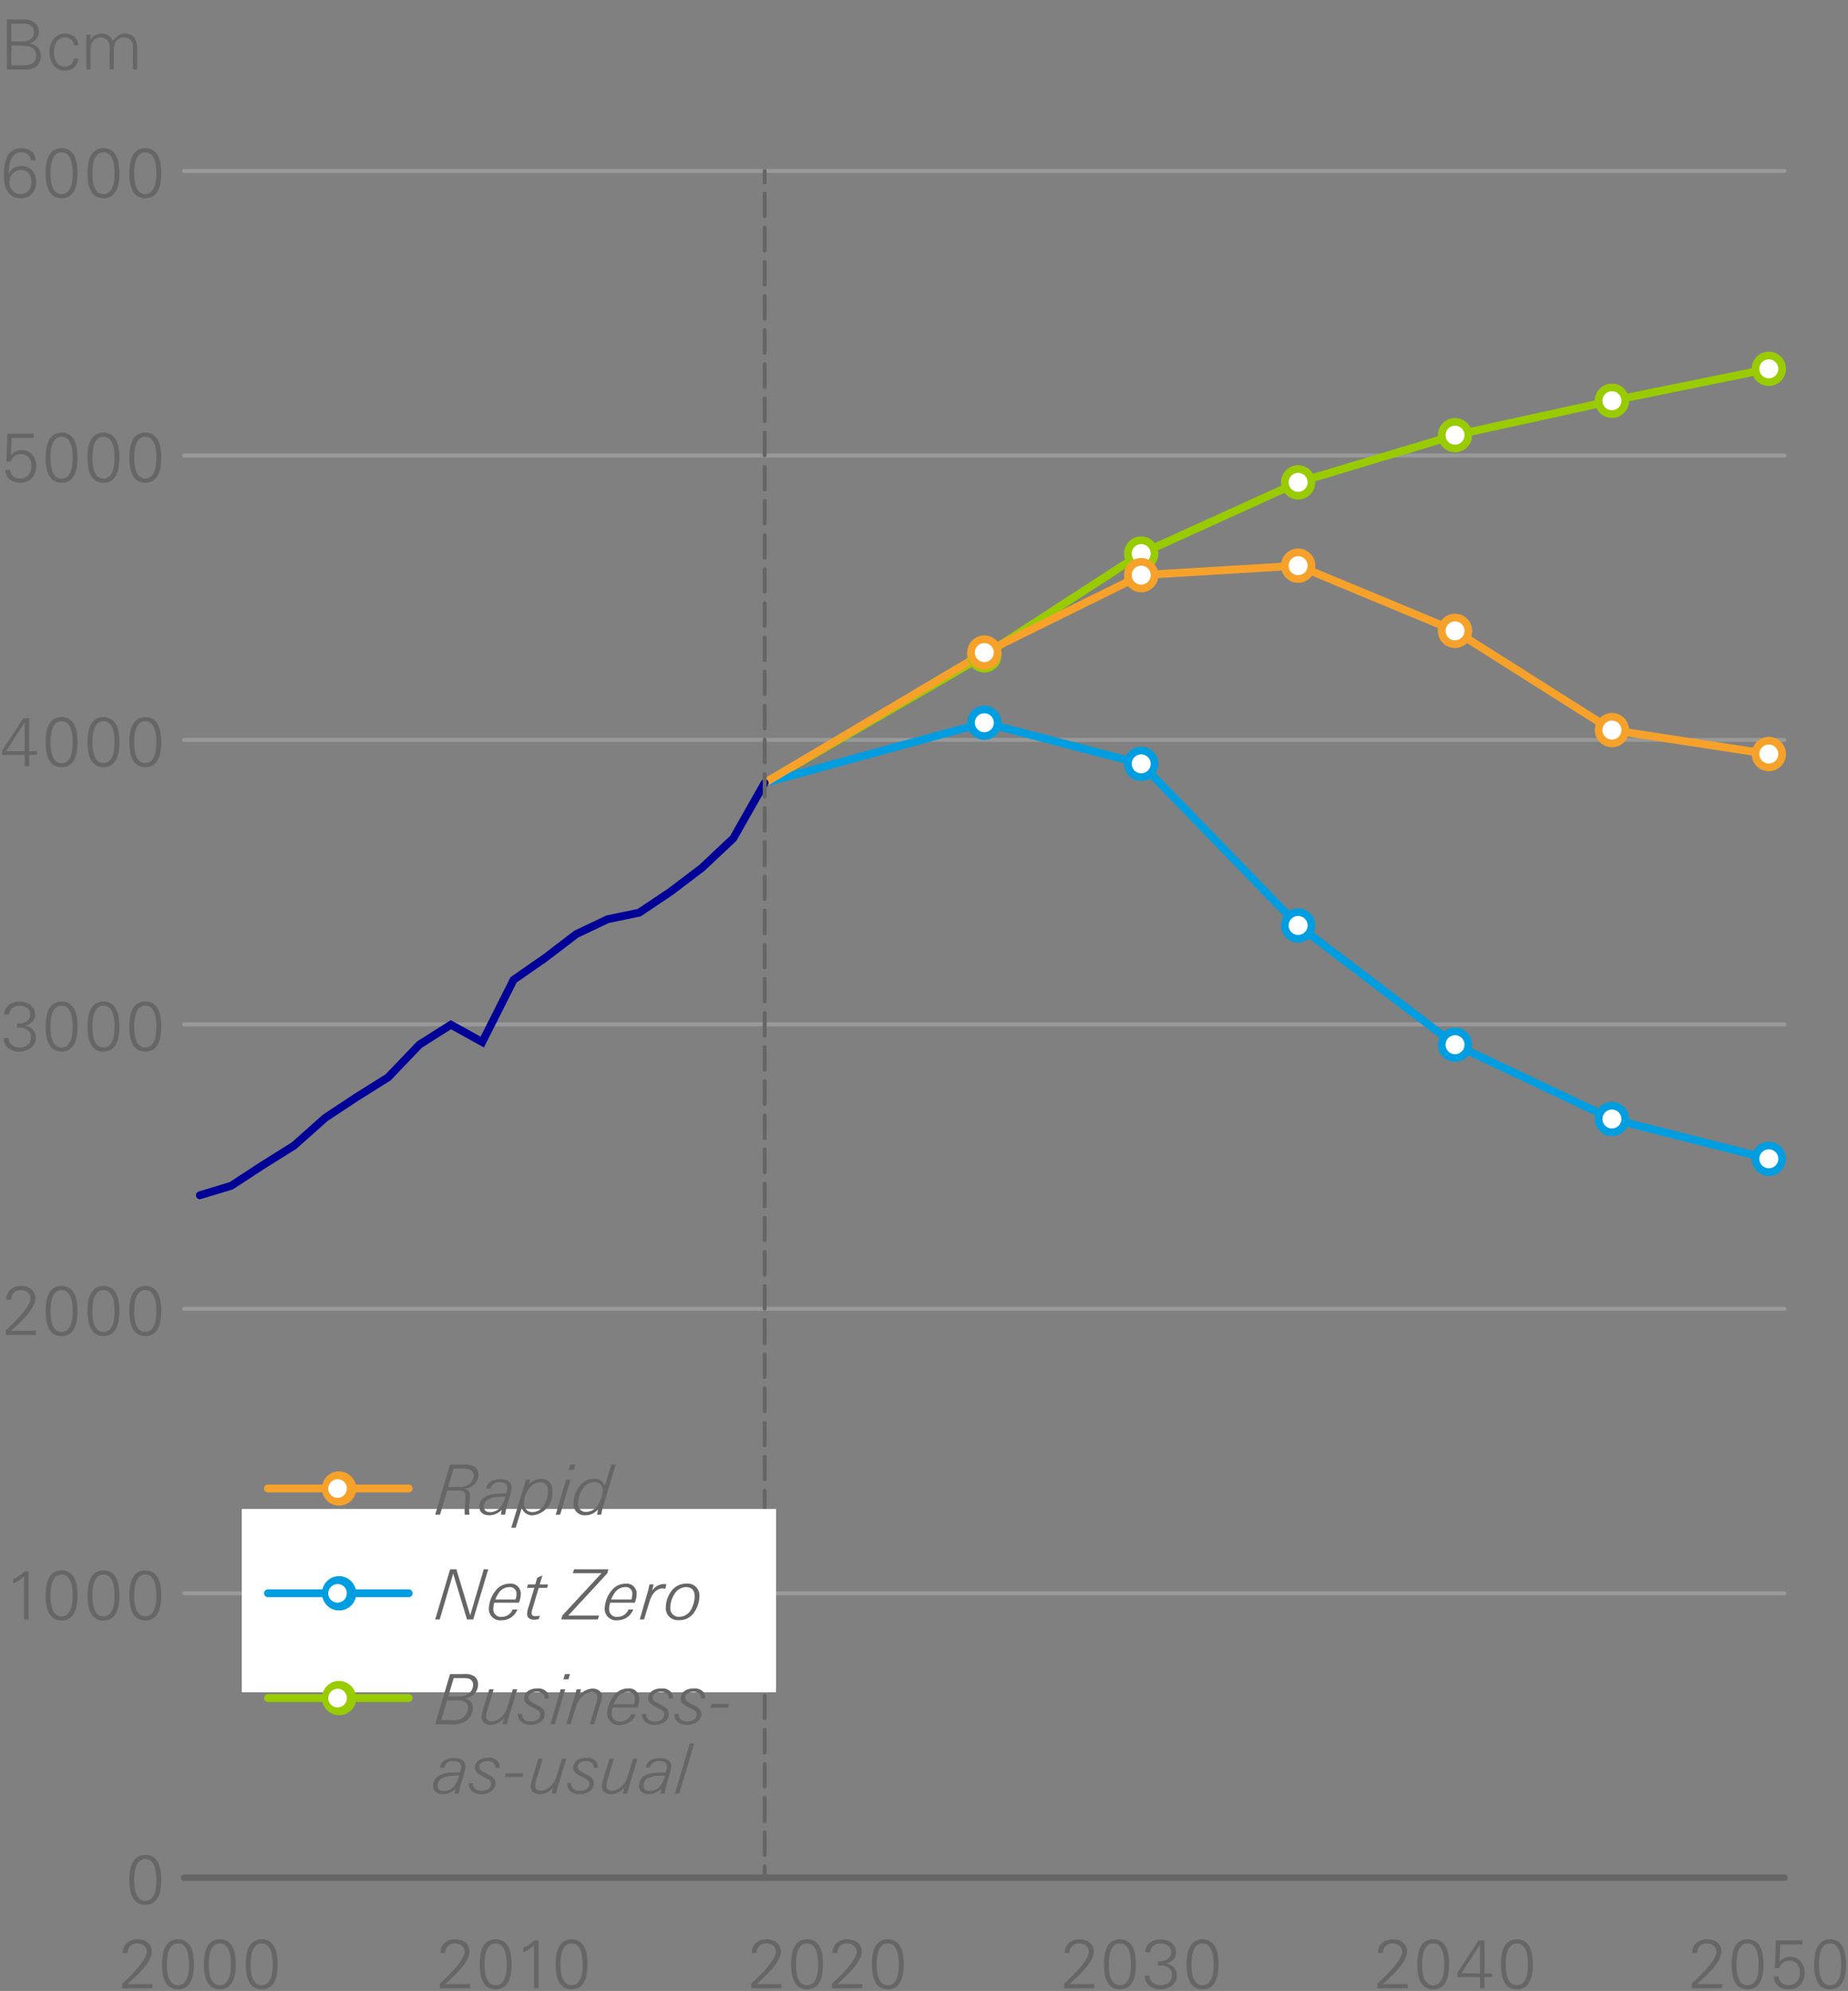 <svg id="GRAPHS" xmlns="http://www.w3.org/2000/svg" viewBox="0 0 200 215.433"><rect x="0" y="0" width="200" height="215.433" fill="#808080" stroke="none"/><line x1="19.928" y1="172.402" x2="193.129" y2="172.402" style="fill:none;stroke:#999;stroke-linecap:round;stroke-linejoin:round;stroke-width:0.425px"/><line x1="19.928" y1="141.623" x2="193.129" y2="141.623" style="fill:none;stroke:#999;stroke-linecap:round;stroke-linejoin:round;stroke-width:0.425px"/><line x1="19.928" y1="110.843" x2="193.129" y2="110.843" style="fill:none;stroke:#999;stroke-linecap:round;stroke-linejoin:round;stroke-width:0.425px"/><line x1="19.928" y1="80.064" x2="193.129" y2="80.064" style="fill:none;stroke:#999;stroke-linecap:round;stroke-linejoin:round;stroke-width:0.425px"/><line x1="19.928" y1="49.285" x2="193.129" y2="49.285" style="fill:none;stroke:#999;stroke-linecap:round;stroke-linejoin:round;stroke-width:0.425px"/><line x1="19.928" y1="18.505" x2="193.129" y2="18.505" style="fill:none;stroke:#999;stroke-linecap:round;stroke-linejoin:round;stroke-width:0.425px"/><line x1="19.928" y1="203.181" x2="193.129" y2="203.181" style="fill:none;stroke:#666;stroke-linecap:round;stroke-linejoin:round;stroke-width:0.709px"/><polyline points="191.431 39.91 174.45 43.364 157.47 47.089 140.49 52.193 123.509 59.902 106.529 70.913 82.756 84.716" style="fill:none;stroke:#9c0;stroke-linecap:round;stroke-miterlimit:10;stroke-width:0.85px"/><polyline points="191.431 125.392 174.45 121.084 157.47 113.046 140.49 100.142 123.509 82.653 106.529 78.206 82.756 84.716" style="fill:none;stroke:#009ee0;stroke-linecap:round;stroke-miterlimit:10;stroke-width:0.85px"/><polyline points="191.431 81.592 174.45 79.001 157.47 68.264 140.49 61.21 123.509 62.233 106.529 70.613 82.756 84.716" style="fill:none;stroke:#f6a22a;stroke-linecap:round;stroke-miterlimit:10;stroke-width:0.85px"/><polyline points="82.756 84.716 79.36 90.713 75.964 93.909 72.568 96.486 69.172 98.758 65.776 99.462 62.379 101.07 58.983 103.662 55.587 106.02 52.191 112.759 48.795 110.881 45.399 113.03 42.003 116.576 38.607 118.706 35.211 120.947 31.815 123.969 28.419 126.091 25.022 128.309 21.626 129.338" style="fill:none;stroke:#009;stroke-linecap:round;stroke-miterlimit:10;stroke-width:0.85px"/><line x1="82.756" y1="203.181" x2="82.756" y2="201.956" style="fill:none;stroke:#666;stroke-linecap:round;stroke-linejoin:round;stroke-width:0.425px"/><line x1="82.756" y1="200.725" x2="82.756" y2="20.346" style="fill:none;stroke:#666;stroke-linecap:round;stroke-linejoin:round;stroke-width:0.425px;stroke-dasharray:2.463,1.231"/><line x1="82.756" y1="19.731" x2="82.756" y2="18.505" style="fill:none;stroke:#666;stroke-linecap:round;stroke-linejoin:round;stroke-width:0.425px"/><path d="M15.725,200.713a1.468,1.468,0,0,1,.866.236,1.623,1.623,0,0,1,.525.623,2.9,2.9,0,0,1,.263.869,6.785,6.785,0,0,1,0,1.958,2.893,2.893,0,0,1-.263.87,1.631,1.631,0,0,1-.525.623,1.707,1.707,0,0,1-1.732,0,1.631,1.631,0,0,1-.525-.623,2.893,2.893,0,0,1-.263-.87,6.785,6.785,0,0,1,0-1.958,2.9,2.9,0,0,1,.263-.869,1.623,1.623,0,0,1,.525-.623A1.468,1.468,0,0,1,15.725,200.713Zm0,.45a.87.87,0,0,0-.652.244,1.531,1.531,0,0,0-.361.6,3.15,3.15,0,0,0-.153.739c-.022.257-.034.483-.034.679s.012.421.034.679a3.152,3.152,0,0,0,.153.738,1.538,1.538,0,0,0,.361.6.993.993,0,0,0,1.3,0,1.55,1.55,0,0,0,.361-.6,3.2,3.2,0,0,0,.154-.738c.022-.258.033-.485.033-.679s-.011-.422-.033-.679a3.2,3.2,0,0,0-.154-.739,1.542,1.542,0,0,0-.361-.6A.87.87,0,0,0,15.725,201.163Z" style="fill:#666"/><path d="M1.432,170.864a3.11,3.11,0,0,0,.637-.349,4.247,4.247,0,0,0,.555-.469h.465v5.19H2.6v-4.665a3.874,3.874,0,0,1-.558.439,5.392,5.392,0,0,1-.611.341Z" style="fill:#666"/><path d="M6.665,169.933a1.47,1.47,0,0,1,.866.237,1.623,1.623,0,0,1,.525.623,2.924,2.924,0,0,1,.263.869,6.79,6.79,0,0,1,.071.98,6.763,6.763,0,0,1-.071.978,2.94,2.94,0,0,1-.263.87,1.62,1.62,0,0,1-.525.622,1.463,1.463,0,0,1-.866.237,1.461,1.461,0,0,1-.866-.237,1.62,1.62,0,0,1-.525-.622,2.882,2.882,0,0,1-.263-.87,6.785,6.785,0,0,1,0-1.958,2.867,2.867,0,0,1,.263-.869,1.623,1.623,0,0,1,.525-.623A1.468,1.468,0,0,1,6.665,169.933Zm0,.451a.87.87,0,0,0-.652.244,1.531,1.531,0,0,0-.361.6,3.15,3.15,0,0,0-.153.739q-.034.386-.034.679t.034.678a3.131,3.131,0,0,0,.153.738,1.534,1.534,0,0,0,.361.6.873.873,0,0,0,.652.243.873.873,0,0,0,.652-.243,1.546,1.546,0,0,0,.361-.6,3.182,3.182,0,0,0,.153-.738q.034-.387.034-.678t-.034-.679a3.2,3.2,0,0,0-.153-.739,1.542,1.542,0,0,0-.361-.6A.87.87,0,0,0,6.665,170.384Z" style="fill:#666"/><path d="M11.2,169.933a1.47,1.47,0,0,1,.866.237,1.632,1.632,0,0,1,.525.623,2.924,2.924,0,0,1,.263.869,6.785,6.785,0,0,1,0,1.958,2.94,2.94,0,0,1-.263.87,1.629,1.629,0,0,1-.525.622,1.463,1.463,0,0,1-.866.237,1.461,1.461,0,0,1-.866-.237,1.62,1.62,0,0,1-.525-.622,2.882,2.882,0,0,1-.263-.87,6.785,6.785,0,0,1,0-1.958,2.867,2.867,0,0,1,.263-.869,1.623,1.623,0,0,1,.525-.623A1.468,1.468,0,0,1,11.2,169.933Zm0,.451a.873.873,0,0,0-.653.244,1.541,1.541,0,0,0-.36.6,3.1,3.1,0,0,0-.153.739q-.034.386-.034.679t.034.678a3.082,3.082,0,0,0,.153.738,1.545,1.545,0,0,0,.36.6,1,1,0,0,0,1.3,0,1.545,1.545,0,0,0,.36-.6,3.132,3.132,0,0,0,.154-.738q.034-.387.034-.678t-.034-.679a3.151,3.151,0,0,0-.154-.739,1.541,1.541,0,0,0-.36-.6A.871.871,0,0,0,11.2,170.384Z" style="fill:#666"/><path d="M15.725,169.933a1.473,1.473,0,0,1,.866.237,1.641,1.641,0,0,1,.525.623,2.9,2.9,0,0,1,.262.869,6.692,6.692,0,0,1,0,1.958,2.91,2.91,0,0,1-.262.87,1.638,1.638,0,0,1-.525.622,1.7,1.7,0,0,1-1.733,0,1.638,1.638,0,0,1-.525-.622,2.91,2.91,0,0,1-.262-.87,6.692,6.692,0,0,1,0-1.958,2.9,2.9,0,0,1,.262-.869,1.641,1.641,0,0,1,.525-.623A1.474,1.474,0,0,1,15.725,169.933Zm0,.451a.873.873,0,0,0-.653.244,1.541,1.541,0,0,0-.36.6,3.151,3.151,0,0,0-.154.739c-.022.257-.034.483-.034.679s.012.42.034.678a3.132,3.132,0,0,0,.154.738,1.545,1.545,0,0,0,.36.6,1,1,0,0,0,1.3,0,1.545,1.545,0,0,0,.36-.6,3.132,3.132,0,0,0,.154-.738c.022-.258.034-.484.034-.678s-.012-.422-.034-.679a3.151,3.151,0,0,0-.154-.739,1.541,1.541,0,0,0-.36-.6A.873.873,0,0,0,15.725,170.384Z" style="fill:#666"/><path d="M.624,144.457v-.509q.165-.15.431-.4c.178-.165.365-.349.563-.552s.4-.416.6-.641.38-.447.54-.667a4.516,4.516,0,0,0,.39-.63,1.217,1.217,0,0,0,.15-.533.9.9,0,0,0-.083-.4.834.834,0,0,0-.225-.289.991.991,0,0,0-.333-.176,1.335,1.335,0,0,0-.4-.06,1.183,1.183,0,0,0-.427.075.947.947,0,0,0-.334.213.964.964,0,0,0-.214.331,1.127,1.127,0,0,0-.074.416H.677a1.529,1.529,0,0,1,.119-.619,1.341,1.341,0,0,1,.334-.465,1.526,1.526,0,0,1,.507-.3,1.843,1.843,0,0,1,.63-.1,2.151,2.151,0,0,1,.6.082,1.448,1.448,0,0,1,.5.252,1.2,1.2,0,0,1,.337.42,1.306,1.306,0,0,1,.124.588,1.583,1.583,0,0,1-.139.626,3.786,3.786,0,0,1-.36.653,5.748,5.748,0,0,1-.506.641c-.19.21-.381.412-.574.6s-.379.373-.558.54-.338.316-.473.446H3.887v.45Z" style="fill:#666"/><path d="M6.665,139.155a1.47,1.47,0,0,1,.866.236,1.631,1.631,0,0,1,.525.623,2.922,2.922,0,0,1,.263.87,6.778,6.778,0,0,1,0,1.957,2.931,2.931,0,0,1-.263.87,1.631,1.631,0,0,1-.525.623,1.47,1.47,0,0,1-.866.236,1.468,1.468,0,0,1-.866-.236,1.631,1.631,0,0,1-.525-.623,2.873,2.873,0,0,1-.263-.87,6.778,6.778,0,0,1,0-1.957,2.865,2.865,0,0,1,.263-.87,1.631,1.631,0,0,1,.525-.623A1.468,1.468,0,0,1,6.665,139.155Zm0,.45a.87.87,0,0,0-.652.244,1.531,1.531,0,0,0-.361.6,3.152,3.152,0,0,0-.153.738q-.034.387-.034.679t.034.679a3.15,3.15,0,0,0,.153.739,1.531,1.531,0,0,0,.361.6.873.873,0,0,0,.652.244.873.873,0,0,0,.652-.244,1.542,1.542,0,0,0,.361-.6,3.2,3.2,0,0,0,.153-.739q.034-.386.034-.679t-.034-.679a3.2,3.2,0,0,0-.153-.738,1.542,1.542,0,0,0-.361-.6A.87.87,0,0,0,6.665,139.6Z" style="fill:#666"/><path d="M11.2,139.155a1.468,1.468,0,0,1,.866.236,1.631,1.631,0,0,1,.525.623,2.865,2.865,0,0,1,.263.87,6.778,6.778,0,0,1,0,1.957,2.873,2.873,0,0,1-.263.87,1.631,1.631,0,0,1-.525.623,1.468,1.468,0,0,1-.866.236,1.47,1.47,0,0,1-.866-.236,1.639,1.639,0,0,1-.525-.623,2.931,2.931,0,0,1-.263-.87,6.778,6.778,0,0,1,0-1.957,2.922,2.922,0,0,1,.263-.87,1.639,1.639,0,0,1,.525-.623A1.47,1.47,0,0,1,11.2,139.155Zm0,.45a.871.871,0,0,0-.652.244,1.541,1.541,0,0,0-.36.6,3.153,3.153,0,0,0-.154.738c-.022.258-.034.484-.034.679s.012.422.034.679a3.151,3.151,0,0,0,.154.739,1.541,1.541,0,0,0,.36.6.994.994,0,0,0,1.305,0,1.541,1.541,0,0,0,.36-.6,3.2,3.2,0,0,0,.154-.739q.033-.386.033-.679t-.033-.679a3.2,3.2,0,0,0-.154-.738,1.541,1.541,0,0,0-.36-.6A.873.873,0,0,0,11.2,139.6Z" style="fill:#666"/><path d="M15.725,139.155a1.468,1.468,0,0,1,.866.236,1.631,1.631,0,0,1,.525.623,2.893,2.893,0,0,1,.263.87,6.778,6.778,0,0,1,0,1.957,2.9,2.9,0,0,1-.263.87,1.631,1.631,0,0,1-.525.623,1.707,1.707,0,0,1-1.732,0,1.631,1.631,0,0,1-.525-.623,2.9,2.9,0,0,1-.263-.87,6.778,6.778,0,0,1,0-1.957,2.893,2.893,0,0,1,.263-.87,1.631,1.631,0,0,1,.525-.623A1.468,1.468,0,0,1,15.725,139.155Zm0,.45a.87.87,0,0,0-.652.244,1.531,1.531,0,0,0-.361.6,3.152,3.152,0,0,0-.153.738c-.022.258-.034.484-.034.679s.012.422.034.679a3.15,3.15,0,0,0,.153.739,1.531,1.531,0,0,0,.361.6.993.993,0,0,0,1.3,0,1.542,1.542,0,0,0,.361-.6,3.2,3.2,0,0,0,.154-.739q.033-.386.033-.679t-.033-.679a3.2,3.2,0,0,0-.154-.738,1.542,1.542,0,0,0-.361-.6A.87.87,0,0,0,15.725,139.6Z" style="fill:#666"/><path d="M1.843,110.738a1.8,1.8,0,0,0,.5-.011,1.366,1.366,0,0,0,.462-.158.968.968,0,0,0,.337-.315.874.874,0,0,0,.131-.491.844.844,0,0,0-.093-.4.88.88,0,0,0-.252-.293,1.19,1.19,0,0,0-.368-.179,1.463,1.463,0,0,0-.435-.064,1.18,1.18,0,0,0-.787.247,1.03,1.03,0,0,0-.345.7H.47a1.252,1.252,0,0,1,.135-.588,1.386,1.386,0,0,1,.356-.439,1.592,1.592,0,0,1,.507-.274,1.9,1.9,0,0,1,.592-.094,2.638,2.638,0,0,1,.642.079,1.677,1.677,0,0,1,.554.251,1.324,1.324,0,0,1,.394.443,1.309,1.309,0,0,1,.15.645,1.124,1.124,0,0,1-.082.435,1.082,1.082,0,0,1-.229.341,1.385,1.385,0,0,1-.338.248,1.538,1.538,0,0,1-.408.146v.015a1.715,1.715,0,0,1,.457.165,1.3,1.3,0,0,1,.36.281,1.28,1.28,0,0,1,.323.866,1.309,1.309,0,0,1-.154.645,1.463,1.463,0,0,1-.409.469,1.835,1.835,0,0,1-.574.289,2.177,2.177,0,0,1-.641.1,2.209,2.209,0,0,1-.649-.093,1.636,1.636,0,0,1-.536-.278,1.38,1.38,0,0,1-.375-.461,1.475,1.475,0,0,1-.15-.652H.92a.914.914,0,0,0,.1.431,1.08,1.08,0,0,0,.266.326,1.18,1.18,0,0,0,.375.206,1.342,1.342,0,0,0,.436.072,1.742,1.742,0,0,0,.487-.068,1.1,1.1,0,0,0,.4-.206,1,1,0,0,0,.27-.349,1.1,1.1,0,0,0,.1-.487.965.965,0,0,0-.135-.526,1.006,1.006,0,0,0-.353-.333,1.346,1.346,0,0,0-.487-.161,1.879,1.879,0,0,0-.54,0Z" style="fill:#666"/><path d="M6.665,108.375a1.463,1.463,0,0,1,.866.237,1.627,1.627,0,0,1,.525.622,2.94,2.94,0,0,1,.263.87,6.785,6.785,0,0,1,0,1.958,2.94,2.94,0,0,1-.263.87,1.638,1.638,0,0,1-.525.623,1.47,1.47,0,0,1-.866.235,1.468,1.468,0,0,1-.866-.235,1.638,1.638,0,0,1-.525-.623,2.882,2.882,0,0,1-.263-.87,6.785,6.785,0,0,1,0-1.958,2.882,2.882,0,0,1,.263-.87,1.627,1.627,0,0,1,.525-.622A1.461,1.461,0,0,1,6.665,108.375Zm0,.451a.873.873,0,0,0-.652.243,1.545,1.545,0,0,0-.361.6,3.171,3.171,0,0,0-.153.739q-.034.387-.034.679t.034.679a3.142,3.142,0,0,0,.153.738,1.534,1.534,0,0,0,.361.6.873.873,0,0,0,.652.244.873.873,0,0,0,.652-.244,1.546,1.546,0,0,0,.361-.6,3.193,3.193,0,0,0,.153-.738q.034-.387.034-.679t-.034-.679a3.223,3.223,0,0,0-.153-.739,1.557,1.557,0,0,0-.361-.6A.873.873,0,0,0,6.665,108.826Z" style="fill:#666"/><path d="M11.2,108.375a1.463,1.463,0,0,1,.866.237,1.636,1.636,0,0,1,.525.622,2.94,2.94,0,0,1,.263.87,6.785,6.785,0,0,1,0,1.958,2.94,2.94,0,0,1-.263.87,1.647,1.647,0,0,1-.525.623,1.47,1.47,0,0,1-.866.235,1.468,1.468,0,0,1-.866-.235,1.638,1.638,0,0,1-.525-.623,2.882,2.882,0,0,1-.263-.87,6.785,6.785,0,0,1,0-1.958,2.882,2.882,0,0,1,.263-.87,1.627,1.627,0,0,1,.525-.622A1.461,1.461,0,0,1,11.2,108.375Zm0,.451a.877.877,0,0,0-.653.243,1.555,1.555,0,0,0-.36.6,3.121,3.121,0,0,0-.153.739q-.034.387-.034.679t.034.679a3.092,3.092,0,0,0,.153.738,1.545,1.545,0,0,0,.36.6.994.994,0,0,0,1.3,0,1.545,1.545,0,0,0,.36-.6,3.143,3.143,0,0,0,.154-.738q.034-.387.034-.679t-.034-.679a3.172,3.172,0,0,0-.154-.739,1.555,1.555,0,0,0-.36-.6A.874.874,0,0,0,11.2,108.826Z" style="fill:#666"/><path d="M15.725,108.375a1.461,1.461,0,0,1,.866.237,1.627,1.627,0,0,1,.525.622,2.911,2.911,0,0,1,.263.87,6.785,6.785,0,0,1,0,1.958,2.911,2.911,0,0,1-.263.87,1.638,1.638,0,0,1-.525.623,1.713,1.713,0,0,1-1.732,0,1.638,1.638,0,0,1-.525-.623,2.911,2.911,0,0,1-.263-.87,6.785,6.785,0,0,1,0-1.958,2.911,2.911,0,0,1,.263-.87,1.627,1.627,0,0,1,.525-.622A1.461,1.461,0,0,1,15.725,108.375Zm0,.451a.873.873,0,0,0-.652.243,1.545,1.545,0,0,0-.361.6,3.171,3.171,0,0,0-.153.739c-.022.258-.034.484-.034.679s.012.421.034.679a3.142,3.142,0,0,0,.153.738,1.534,1.534,0,0,0,.361.6.993.993,0,0,0,1.3,0,1.546,1.546,0,0,0,.361-.6,3.194,3.194,0,0,0,.154-.738q.033-.387.033-.679t-.033-.679a3.224,3.224,0,0,0-.154-.739,1.557,1.557,0,0,0-.361-.6A.873.873,0,0,0,15.725,108.826Z" style="fill:#666"/><path d="M2.675,81.691H.238v-.472l2.279-3.51h.645v3.578H4v.4H3.162V82.9H2.675Zm0-3.5H2.66L.65,81.287H2.675Z" style="fill:#666"/><path d="M6.665,77.6a1.47,1.47,0,0,1,.866.236,1.638,1.638,0,0,1,.525.623,2.931,2.931,0,0,1,.263.87,6.785,6.785,0,0,1,0,1.958,2.94,2.94,0,0,1-.263.87,1.627,1.627,0,0,1-.525.622,1.463,1.463,0,0,1-.866.236,1.461,1.461,0,0,1-.866-.236,1.627,1.627,0,0,1-.525-.622,2.882,2.882,0,0,1-.263-.87,6.785,6.785,0,0,1,0-1.958,2.873,2.873,0,0,1,.263-.87,1.638,1.638,0,0,1,.525-.623A1.468,1.468,0,0,1,6.665,77.6Zm0,.45a.873.873,0,0,0-.652.244,1.538,1.538,0,0,0-.361.6,3.161,3.161,0,0,0-.153.739q-.034.387-.034.679t.034.679a3.152,3.152,0,0,0,.153.738,1.542,1.542,0,0,0,.361.6.873.873,0,0,0,.652.243.873.873,0,0,0,.652-.243,1.554,1.554,0,0,0,.361-.6,3.2,3.2,0,0,0,.153-.738q.034-.387.034-.679t-.034-.679a3.212,3.212,0,0,0-.153-.739,1.55,1.55,0,0,0-.361-.6A.873.873,0,0,0,6.665,78.046Z" style="fill:#666"/><path d="M11.2,77.6a1.47,1.47,0,0,1,.866.236,1.647,1.647,0,0,1,.525.623,2.931,2.931,0,0,1,.263.87,6.785,6.785,0,0,1,0,1.958,2.94,2.94,0,0,1-.263.87,1.636,1.636,0,0,1-.525.622,1.463,1.463,0,0,1-.866.236,1.461,1.461,0,0,1-.866-.236,1.627,1.627,0,0,1-.525-.622,2.882,2.882,0,0,1-.263-.87,6.785,6.785,0,0,1,0-1.958,2.873,2.873,0,0,1,.263-.87,1.638,1.638,0,0,1,.525-.623A1.468,1.468,0,0,1,11.2,77.6Zm0,.45a.877.877,0,0,0-.653.244,1.548,1.548,0,0,0-.36.6,3.11,3.11,0,0,0-.153.739q-.034.387-.034.679t.034.679a3.1,3.1,0,0,0,.153.738,1.552,1.552,0,0,0,.36.6,1,1,0,0,0,1.3,0,1.552,1.552,0,0,0,.36-.6,3.153,3.153,0,0,0,.154-.738q.034-.387.034-.679t-.034-.679a3.162,3.162,0,0,0-.154-.739,1.548,1.548,0,0,0-.36-.6A.875.875,0,0,0,11.2,78.046Z" style="fill:#666"/><path d="M15.725,77.6a1.468,1.468,0,0,1,.866.236,1.638,1.638,0,0,1,.525.623,2.9,2.9,0,0,1,.263.87,6.785,6.785,0,0,1,0,1.958,2.911,2.911,0,0,1-.263.87,1.627,1.627,0,0,1-.525.622,1.707,1.707,0,0,1-1.732,0,1.627,1.627,0,0,1-.525-.622,2.911,2.911,0,0,1-.263-.87,6.785,6.785,0,0,1,0-1.958,2.9,2.9,0,0,1,.263-.87,1.638,1.638,0,0,1,.525-.623A1.468,1.468,0,0,1,15.725,77.6Zm0,.45a.873.873,0,0,0-.652.244,1.538,1.538,0,0,0-.361.6,3.161,3.161,0,0,0-.153.739c-.022.258-.034.484-.034.679s.012.421.034.679a3.152,3.152,0,0,0,.153.738,1.542,1.542,0,0,0,.361.6,1,1,0,0,0,1.3,0,1.554,1.554,0,0,0,.361-.6,3.2,3.2,0,0,0,.154-.738q.033-.387.033-.679t-.033-.679a3.213,3.213,0,0,0-.154-.739,1.55,1.55,0,0,0-.361-.6A.873.873,0,0,0,15.725,78.046Z" style="fill:#666"/><path d="M.8,46.93H3.661v.449H1.268l-.082,1.853.015.015a1.636,1.636,0,0,1,.5-.4,1.365,1.365,0,0,1,.637-.146,1.528,1.528,0,0,1,.66.138,1.507,1.507,0,0,1,.5.379,1.669,1.669,0,0,1,.315.555,2.021,2.021,0,0,1,.109.66,2.083,2.083,0,0,1-.116.7,1.748,1.748,0,0,1-.331.571,1.543,1.543,0,0,1-.524.386,1.665,1.665,0,0,1-.694.142,2.444,2.444,0,0,1-.63-.079,1.535,1.535,0,0,1-.529-.247,1.293,1.293,0,0,1-.371-.431,1.351,1.351,0,0,1-.15-.63H1.1a.908.908,0,0,0,.341.7,1.031,1.031,0,0,0,.341.176,1.421,1.421,0,0,0,.42.06,1.187,1.187,0,0,0,.525-.109,1.062,1.062,0,0,0,.375-.3,1.244,1.244,0,0,0,.222-.435A1.933,1.933,0,0,0,3.4,50.41,1.388,1.388,0,0,0,3.11,49.5a1.072,1.072,0,0,0-.874-.349,1.134,1.134,0,0,0-.671.211.931.931,0,0,0-.379.577h-.5Z" style="fill:#666"/><path d="M6.665,46.817a1.47,1.47,0,0,1,.866.236,1.631,1.631,0,0,1,.525.623,2.922,2.922,0,0,1,.263.87,6.778,6.778,0,0,1,0,1.957,2.922,2.922,0,0,1-.263.87A1.631,1.631,0,0,1,7.531,52a1.47,1.47,0,0,1-.866.236A1.468,1.468,0,0,1,5.8,52a1.631,1.631,0,0,1-.525-.623,2.865,2.865,0,0,1-.263-.87,6.778,6.778,0,0,1,0-1.957,2.865,2.865,0,0,1,.263-.87,1.631,1.631,0,0,1,.525-.623A1.468,1.468,0,0,1,6.665,46.817Zm0,.45a.873.873,0,0,0-.652.244,1.531,1.531,0,0,0-.361.6,3.15,3.15,0,0,0-.153.739q-.034.386-.034.678c0,.2.011.422.034.68a3.152,3.152,0,0,0,.153.738,1.531,1.531,0,0,0,.361.6.87.87,0,0,0,.652.244.87.87,0,0,0,.652-.244,1.542,1.542,0,0,0,.361-.6,3.2,3.2,0,0,0,.153-.738c.023-.258.034-.484.034-.68s-.011-.421-.034-.678a3.2,3.2,0,0,0-.153-.739,1.542,1.542,0,0,0-.361-.6A.873.873,0,0,0,6.665,47.267Z" style="fill:#666"/><path d="M11.2,46.817a1.47,1.47,0,0,1,.866.236,1.639,1.639,0,0,1,.525.623,2.922,2.922,0,0,1,.263.87,6.778,6.778,0,0,1,0,1.957,2.922,2.922,0,0,1-.263.87,1.639,1.639,0,0,1-.525.623,1.47,1.47,0,0,1-.866.236A1.468,1.468,0,0,1,10.329,52a1.631,1.631,0,0,1-.525-.623,2.865,2.865,0,0,1-.263-.87,6.778,6.778,0,0,1,0-1.957,2.865,2.865,0,0,1,.263-.87,1.631,1.631,0,0,1,.525-.623A1.468,1.468,0,0,1,11.2,46.817Zm0,.45a.877.877,0,0,0-.653.244,1.541,1.541,0,0,0-.36.6,3.1,3.1,0,0,0-.153.739q-.034.386-.034.678c0,.2.011.422.034.68a3.1,3.1,0,0,0,.153.738,1.541,1.541,0,0,0,.36.6.994.994,0,0,0,1.3,0,1.541,1.541,0,0,0,.36-.6,3.153,3.153,0,0,0,.154-.738c.023-.258.034-.484.034-.68s-.011-.421-.034-.678a3.151,3.151,0,0,0-.154-.739,1.541,1.541,0,0,0-.36-.6A.875.875,0,0,0,11.2,47.267Z" style="fill:#666"/><path d="M15.725,46.817a1.472,1.472,0,0,1,.866.236,1.648,1.648,0,0,1,.525.623,2.892,2.892,0,0,1,.262.87,6.685,6.685,0,0,1,0,1.957,2.892,2.892,0,0,1-.262.87,1.648,1.648,0,0,1-.525.623,1.709,1.709,0,0,1-1.733,0,1.648,1.648,0,0,1-.525-.623,2.892,2.892,0,0,1-.262-.87,6.685,6.685,0,0,1,0-1.957,2.892,2.892,0,0,1,.262-.87,1.648,1.648,0,0,1,.525-.623A1.473,1.473,0,0,1,15.725,46.817Zm0,.45a.877.877,0,0,0-.653.244,1.541,1.541,0,0,0-.36.6,3.151,3.151,0,0,0-.154.739c-.022.257-.034.483-.034.678s.012.422.034.68a3.153,3.153,0,0,0,.154.738,1.541,1.541,0,0,0,.36.6.994.994,0,0,0,1.3,0,1.541,1.541,0,0,0,.36-.6,3.153,3.153,0,0,0,.154-.738c.022-.258.034-.484.034-.68s-.012-.421-.034-.678a3.151,3.151,0,0,0-.154-.739,1.541,1.541,0,0,0-.36-.6A.876.876,0,0,0,15.725,47.267Z" style="fill:#666"/><path d="M2.313,16.037a2.073,2.073,0,0,1,.593.083,1.5,1.5,0,0,1,.487.244,1.138,1.138,0,0,1,.331.412,1.447,1.447,0,0,1,.127.589H3.326A.861.861,0,0,0,3.236,17a.957.957,0,0,0-.214-.277.89.89,0,0,0-.307-.176,1.171,1.171,0,0,0-.379-.06,1.13,1.13,0,0,0-.743.229,1.439,1.439,0,0,0-.42.573,2.679,2.679,0,0,0-.183.754,7.611,7.611,0,0,0-.042.776H.963a1.245,1.245,0,0,1,.54-.637,1.634,1.634,0,0,1,.826-.21,1.7,1.7,0,0,1,.678.127,1.374,1.374,0,0,1,.5.36,1.588,1.588,0,0,1,.307.548,2.143,2.143,0,0,1,.1.682,2.074,2.074,0,0,1-.112.694,1.693,1.693,0,0,1-.323.559,1.463,1.463,0,0,1-.513.375,1.678,1.678,0,0,1-.687.135,1.783,1.783,0,0,1-.9-.207A1.6,1.6,0,0,1,.809,20.7a2.282,2.282,0,0,1-.3-.784,4.68,4.68,0,0,1-.087-.907c0-.22.008-.447.023-.679a4.722,4.722,0,0,1,.093-.679,3.324,3.324,0,0,1,.2-.622,1.771,1.771,0,0,1,.338-.514,1.5,1.5,0,0,1,.514-.349A1.858,1.858,0,0,1,2.313,16.037Zm-.007,2.348a1.33,1.33,0,0,0-.544.1,1.1,1.1,0,0,0-.4.293,1.272,1.272,0,0,0-.244.435,1.7,1.7,0,0,0-.083.54,1.317,1.317,0,0,0,.086.472,1.258,1.258,0,0,0,.245.4,1.167,1.167,0,0,0,.371.273,1.069,1.069,0,0,0,.468.1,1.249,1.249,0,0,0,.507-.1,1.043,1.043,0,0,0,.371-.27,1.183,1.183,0,0,0,.228-.405,1.568,1.568,0,0,0,.079-.51,2.033,2.033,0,0,0-.06-.495,1.285,1.285,0,0,0-.191-.427.974.974,0,0,0-.337-.3A1.031,1.031,0,0,0,2.306,18.385Z" style="fill:#666"/><path d="M6.665,16.037a1.47,1.47,0,0,1,.866.237,1.635,1.635,0,0,1,.525.622,2.937,2.937,0,0,1,.263.871,6.763,6.763,0,0,1,.071.978,6.787,6.787,0,0,1-.071.979,2.94,2.94,0,0,1-.263.87,1.638,1.638,0,0,1-.525.623,1.47,1.47,0,0,1-.866.236,1.468,1.468,0,0,1-.866-.236,1.638,1.638,0,0,1-.525-.623,2.882,2.882,0,0,1-.263-.87,6.778,6.778,0,0,1,0-1.957,2.88,2.88,0,0,1,.263-.871,1.635,1.635,0,0,1,.525-.622A1.468,1.468,0,0,1,6.665,16.037Zm0,.451a.873.873,0,0,0-.652.243,1.542,1.542,0,0,0-.361.6,3.152,3.152,0,0,0-.153.738q-.034.387-.034.679t.034.679a3.131,3.131,0,0,0,.153.738,1.527,1.527,0,0,0,.361.6A.873.873,0,0,0,6.665,21a.873.873,0,0,0,.652-.244,1.539,1.539,0,0,0,.361-.6,3.182,3.182,0,0,0,.153-.738q.034-.387.034-.679t-.034-.679a3.2,3.2,0,0,0-.153-.738,1.554,1.554,0,0,0-.361-.6A.873.873,0,0,0,6.665,16.488Z" style="fill:#666"/><path d="M11.2,16.037a1.47,1.47,0,0,1,.866.237,1.644,1.644,0,0,1,.525.622,2.937,2.937,0,0,1,.263.871,6.778,6.778,0,0,1,0,1.957,2.94,2.94,0,0,1-.263.87,1.647,1.647,0,0,1-.525.623,1.47,1.47,0,0,1-.866.236,1.468,1.468,0,0,1-.866-.236,1.638,1.638,0,0,1-.525-.623,2.882,2.882,0,0,1-.263-.87,6.778,6.778,0,0,1,0-1.957A2.88,2.88,0,0,1,9.8,16.9a1.635,1.635,0,0,1,.525-.622A1.468,1.468,0,0,1,11.2,16.037Zm0,.451a.877.877,0,0,0-.653.243,1.552,1.552,0,0,0-.36.6,3.1,3.1,0,0,0-.153.738q-.034.387-.034.679t.034.679a3.082,3.082,0,0,0,.153.738,1.537,1.537,0,0,0,.36.6.994.994,0,0,0,1.3,0,1.537,1.537,0,0,0,.36-.6,3.132,3.132,0,0,0,.154-.738q.034-.387.034-.679t-.034-.679a3.153,3.153,0,0,0-.154-.738,1.552,1.552,0,0,0-.36-.6A.874.874,0,0,0,11.2,16.488Z" style="fill:#666"/><path d="M15.725,16.037a1.473,1.473,0,0,1,.866.237,1.653,1.653,0,0,1,.525.622,2.908,2.908,0,0,1,.262.871,6.685,6.685,0,0,1,0,1.957,2.91,2.91,0,0,1-.262.87,1.656,1.656,0,0,1-.525.623,1.709,1.709,0,0,1-1.733,0,1.656,1.656,0,0,1-.525-.623,2.91,2.91,0,0,1-.262-.87,6.685,6.685,0,0,1,0-1.957,2.908,2.908,0,0,1,.262-.871,1.653,1.653,0,0,1,.525-.622A1.474,1.474,0,0,1,15.725,16.037Zm0,.451a.877.877,0,0,0-.653.243,1.552,1.552,0,0,0-.36.6,3.153,3.153,0,0,0-.154.738c-.022.258-.034.484-.034.679s.012.421.034.679a3.132,3.132,0,0,0,.154.738,1.537,1.537,0,0,0,.36.6.994.994,0,0,0,1.3,0,1.537,1.537,0,0,0,.36-.6,3.132,3.132,0,0,0,.154-.738c.022-.258.034-.484.034-.679s-.012-.421-.034-.679a3.153,3.153,0,0,0-.154-.738,1.552,1.552,0,0,0-.36-.6A.876.876,0,0,0,15.725,16.488Z" style="fill:#666"/><path d="M183.088,215.15v-.509c.11-.1.254-.233.431-.4s.365-.349.562-.552.4-.416.6-.64.38-.449.54-.668a4.516,4.516,0,0,0,.39-.63,1.22,1.22,0,0,0,.15-.532.907.907,0,0,0-.083-.4.825.825,0,0,0-.225-.289,1.021,1.021,0,0,0-.333-.177,1.372,1.372,0,0,0-.4-.059,1.179,1.179,0,0,0-.427.075.935.935,0,0,0-.334.214.946.946,0,0,0-.214.33,1.127,1.127,0,0,0-.075.416h-.524a1.522,1.522,0,0,1,.119-.619,1.341,1.341,0,0,1,.334-.465,1.532,1.532,0,0,1,.506-.3,1.851,1.851,0,0,1,.63-.1,2.081,2.081,0,0,1,.6.083,1.429,1.429,0,0,1,.5.251,1.2,1.2,0,0,1,.337.419,1.317,1.317,0,0,1,.124.589,1.58,1.58,0,0,1-.139.626,3.749,3.749,0,0,1-.36.653,5.841,5.841,0,0,1-.506.641c-.19.21-.382.411-.574.6s-.379.373-.559.54-.337.316-.472.446h2.677v.45Z" style="fill:#666"/><path d="M189.129,209.848a1.47,1.47,0,0,1,.866.236,1.632,1.632,0,0,1,.525.623,2.924,2.924,0,0,1,.263.869,6.785,6.785,0,0,1,0,1.958,2.94,2.94,0,0,1-.263.87,1.629,1.629,0,0,1-.525.622,1.7,1.7,0,0,1-1.732,0,1.62,1.62,0,0,1-.525-.622,2.882,2.882,0,0,1-.263-.87,6.785,6.785,0,0,1,0-1.958,2.867,2.867,0,0,1,.263-.869,1.623,1.623,0,0,1,.525-.623A1.468,1.468,0,0,1,189.129,209.848Zm0,.45a.873.873,0,0,0-.653.244,1.541,1.541,0,0,0-.36.6,3.15,3.15,0,0,0-.153.739q-.035.385-.034.679t.034.678a3.15,3.15,0,0,0,.153.739,1.548,1.548,0,0,0,.36.6,1,1,0,0,0,1.305,0,1.562,1.562,0,0,0,.361-.6,3.2,3.2,0,0,0,.153-.739q.035-.387.034-.678t-.034-.679a3.2,3.2,0,0,0-.153-.739,1.555,1.555,0,0,0-.361-.6A.871.871,0,0,0,189.129,210.3Z" style="fill:#666"/><path d="M192.2,209.96h2.857v.45h-2.393l-.082,1.853.015.015a1.659,1.659,0,0,1,.5-.4,1.372,1.372,0,0,1,.638-.147,1.484,1.484,0,0,1,1.159.518,1.669,1.669,0,0,1,.315.555,2.021,2.021,0,0,1,.109.66,2.063,2.063,0,0,1-.117.7,1.723,1.723,0,0,1-.33.57,1.543,1.543,0,0,1-.524.386,1.65,1.65,0,0,1-.694.143,2.483,2.483,0,0,1-.63-.079,1.518,1.518,0,0,1-.529-.248,1.28,1.28,0,0,1-.371-.43,1.37,1.37,0,0,1-.151-.631h.526a.9.9,0,0,0,.341.7,1.014,1.014,0,0,0,.341.177,1.421,1.421,0,0,0,.42.059,1.2,1.2,0,0,0,.525-.108,1.062,1.062,0,0,0,.375-.3,1.244,1.244,0,0,0,.222-.435,1.935,1.935,0,0,0,.071-.533,1.385,1.385,0,0,0-.289-.911,1.071,1.071,0,0,0-.874-.348,1.126,1.126,0,0,0-.671.21.931.931,0,0,0-.379.577h-.5Z" style="fill:#666"/><path d="M198.063,209.848a1.47,1.47,0,0,1,.866.236,1.623,1.623,0,0,1,.525.623,2.924,2.924,0,0,1,.263.869,6.785,6.785,0,0,1,0,1.958,2.94,2.94,0,0,1-.263.87,1.62,1.62,0,0,1-.525.622,1.7,1.7,0,0,1-1.732,0,1.62,1.62,0,0,1-.525-.622,2.882,2.882,0,0,1-.263-.87,6.785,6.785,0,0,1,0-1.958,2.867,2.867,0,0,1,.263-.869,1.623,1.623,0,0,1,.525-.623A1.468,1.468,0,0,1,198.063,209.848Zm0,.45a.87.87,0,0,0-.652.244,1.531,1.531,0,0,0-.361.6,3.15,3.15,0,0,0-.153.739q-.034.385-.034.679t.034.678a3.15,3.15,0,0,0,.153.739,1.538,1.538,0,0,0,.361.6,1,1,0,0,0,1.3,0,1.55,1.55,0,0,0,.361-.6,3.2,3.2,0,0,0,.153-.739q.035-.387.034-.678t-.034-.679a3.2,3.2,0,0,0-.153-.739,1.542,1.542,0,0,0-.361-.6A.87.87,0,0,0,198.063,210.3Z" style="fill:#666"/><path d="M149.066,215.15v-.509c.11-.1.254-.233.431-.4s.366-.349.563-.552.4-.416.6-.64.38-.449.54-.668a4.516,4.516,0,0,0,.39-.63,1.22,1.22,0,0,0,.15-.532.907.907,0,0,0-.082-.4.825.825,0,0,0-.225-.289,1.016,1.016,0,0,0-.334-.177,1.36,1.36,0,0,0-.4-.059,1.175,1.175,0,0,0-.427.075.927.927,0,0,0-.334.214.946.946,0,0,0-.214.33,1.127,1.127,0,0,0-.075.416h-.525a1.522,1.522,0,0,1,.12-.619,1.328,1.328,0,0,1,.334-.465,1.522,1.522,0,0,1,.506-.3,1.851,1.851,0,0,1,.63-.1,2.069,2.069,0,0,1,.6.083,1.412,1.412,0,0,1,.5.251,1.2,1.2,0,0,1,.338.419,1.33,1.33,0,0,1,.123.589,1.58,1.58,0,0,1-.139.626,3.809,3.809,0,0,1-.359.653,5.976,5.976,0,0,1-.507.641q-.285.315-.573.6c-.193.192-.379.373-.559.54s-.337.316-.473.446h2.678v.45Z" style="fill:#666"/><path d="M155.107,209.848a1.473,1.473,0,0,1,.867.236,1.63,1.63,0,0,1,.524.623,2.867,2.867,0,0,1,.263.869,6.785,6.785,0,0,1,0,1.958,2.882,2.882,0,0,1-.263.87,1.626,1.626,0,0,1-.524.622,1.7,1.7,0,0,1-1.733,0,1.629,1.629,0,0,1-.525-.622,2.91,2.91,0,0,1-.262-.87,6.692,6.692,0,0,1,0-1.958,2.9,2.9,0,0,1,.262-.869,1.632,1.632,0,0,1,.525-.623A1.47,1.47,0,0,1,155.107,209.848Zm0,.45a.871.871,0,0,0-.652.244,1.541,1.541,0,0,0-.36.6,3.151,3.151,0,0,0-.154.739c-.022.257-.034.483-.034.679s.012.42.034.678a3.151,3.151,0,0,0,.154.739,1.548,1.548,0,0,0,.36.6,1,1,0,0,0,1.3,0,1.548,1.548,0,0,0,.36-.6,3.151,3.151,0,0,0,.154-.739c.022-.258.034-.484.034-.678s-.012-.422-.034-.679a3.151,3.151,0,0,0-.154-.739,1.541,1.541,0,0,0-.36-.6A.873.873,0,0,0,155.107,210.3Z" style="fill:#666"/><path d="M160.174,213.943h-2.437v-.472l2.28-3.511h.645v3.578h.832v.405h-.832v1.207h-.488Zm0-3.5h-.015l-2.01,3.09h2.025Z" style="fill:#666"/><path d="M164.164,209.848a1.473,1.473,0,0,1,.867.236,1.641,1.641,0,0,1,.525.623,2.9,2.9,0,0,1,.262.869,6.692,6.692,0,0,1,0,1.958,2.91,2.91,0,0,1-.262.87,1.638,1.638,0,0,1-.525.622,1.7,1.7,0,0,1-1.733,0,1.638,1.638,0,0,1-.525-.622,2.91,2.91,0,0,1-.262-.87,6.692,6.692,0,0,1,0-1.958,2.9,2.9,0,0,1,.262-.869,1.641,1.641,0,0,1,.525-.623A1.47,1.47,0,0,1,164.164,209.848Zm0,.45a.873.873,0,0,0-.652.244,1.541,1.541,0,0,0-.36.6,3.151,3.151,0,0,0-.154.739c-.022.257-.034.483-.034.679s.012.42.034.678a3.151,3.151,0,0,0,.154.739,1.548,1.548,0,0,0,.36.6,1,1,0,0,0,1.305,0,1.548,1.548,0,0,0,.36-.6,3.151,3.151,0,0,0,.154-.739c.022-.258.034-.484.034-.678s-.012-.422-.034-.679a3.151,3.151,0,0,0-.154-.739,1.541,1.541,0,0,0-.36-.6A.873.873,0,0,0,164.164,210.3Z" style="fill:#666"/><path d="M115.164,215.15v-.509c.11-.1.254-.233.431-.4s.365-.349.563-.552.4-.416.6-.64.38-.449.54-.668a4.516,4.516,0,0,0,.39-.63,1.22,1.22,0,0,0,.15-.532.893.893,0,0,0-.083-.4.825.825,0,0,0-.225-.289,1.011,1.011,0,0,0-.333-.177,1.367,1.367,0,0,0-.4-.059,1.183,1.183,0,0,0-.427.075.935.935,0,0,0-.334.214.96.96,0,0,0-.214.33,1.148,1.148,0,0,0-.074.416h-.525a1.522,1.522,0,0,1,.119-.619,1.341,1.341,0,0,1,.334-.465,1.526,1.526,0,0,1,.507-.3,1.843,1.843,0,0,1,.63-.1,2.074,2.074,0,0,1,.6.083,1.429,1.429,0,0,1,.495.251,1.2,1.2,0,0,1,.337.419,1.317,1.317,0,0,1,.124.589,1.58,1.58,0,0,1-.139.626,3.749,3.749,0,0,1-.36.653,5.841,5.841,0,0,1-.506.641q-.285.315-.574.6c-.192.192-.379.373-.558.54s-.338.316-.473.446h2.678v.45Z" style="fill:#666"/><path d="M121.205,209.848a1.468,1.468,0,0,1,.866.236,1.623,1.623,0,0,1,.525.623,2.9,2.9,0,0,1,.263.869,6.785,6.785,0,0,1,0,1.958,2.911,2.911,0,0,1-.263.87,1.62,1.62,0,0,1-.525.622,1.7,1.7,0,0,1-1.732,0,1.62,1.62,0,0,1-.525-.622,2.911,2.911,0,0,1-.263-.87,6.785,6.785,0,0,1,0-1.958,2.9,2.9,0,0,1,.263-.869,1.623,1.623,0,0,1,.525-.623A1.468,1.468,0,0,1,121.205,209.848Zm0,.45a.87.87,0,0,0-.652.244,1.531,1.531,0,0,0-.361.6,3.15,3.15,0,0,0-.153.739c-.022.257-.034.483-.034.679s.012.42.034.678a3.15,3.15,0,0,0,.153.739,1.538,1.538,0,0,0,.361.6,1,1,0,0,0,1.3,0,1.55,1.55,0,0,0,.361-.6,3.15,3.15,0,0,0,.153-.739q.035-.387.034-.678t-.034-.679a3.15,3.15,0,0,0-.153-.739,1.542,1.542,0,0,0-.361-.6A.87.87,0,0,0,121.205,210.3Z" style="fill:#666"/><path d="M125.322,212.21a1.8,1.8,0,0,0,.5-.011,1.387,1.387,0,0,0,.462-.157.98.98,0,0,0,.337-.316.872.872,0,0,0,.131-.491.847.847,0,0,0-.093-.4.867.867,0,0,0-.252-.292,1.193,1.193,0,0,0-.368-.181,1.5,1.5,0,0,0-.435-.063,1.185,1.185,0,0,0-.787.247,1.03,1.03,0,0,0-.345.7h-.525a1.251,1.251,0,0,1,.135-.589,1.371,1.371,0,0,1,.356-.438,1.594,1.594,0,0,1,.507-.275,1.9,1.9,0,0,1,.592-.093,2.589,2.589,0,0,1,.642.079,1.618,1.618,0,0,1,.554.251,1.269,1.269,0,0,1,.544,1.088,1.119,1.119,0,0,1-.082.434,1.081,1.081,0,0,1-.229.342,1.382,1.382,0,0,1-.338.247,1.538,1.538,0,0,1-.408.146v.015a1.715,1.715,0,0,1,.457.165,1.269,1.269,0,0,1,.6.668,1.281,1.281,0,0,1,.087.48,1.315,1.315,0,0,1-.154.645,1.484,1.484,0,0,1-.409.469,1.854,1.854,0,0,1-.574.288,2.178,2.178,0,0,1-.641.1,2.209,2.209,0,0,1-.649-.094,1.634,1.634,0,0,1-.536-.277,1.4,1.4,0,0,1-.375-.461,1.482,1.482,0,0,1-.15-.653h.525a.914.914,0,0,0,.1.431,1.057,1.057,0,0,0,.267.326,1.159,1.159,0,0,0,.375.206,1.331,1.331,0,0,0,.435.071,1.741,1.741,0,0,0,.487-.067,1.1,1.1,0,0,0,.4-.206,1.008,1.008,0,0,0,.27-.349,1.1,1.1,0,0,0,.1-.487.961.961,0,0,0-.135-.525,1.009,1.009,0,0,0-.353-.334,1.365,1.365,0,0,0-.487-.161,1.953,1.953,0,0,0-.54,0Z" style="fill:#666"/><path d="M130.144,209.848a1.473,1.473,0,0,1,.867.236,1.641,1.641,0,0,1,.525.623,2.9,2.9,0,0,1,.262.869,6.692,6.692,0,0,1,0,1.958,2.91,2.91,0,0,1-.262.87,1.638,1.638,0,0,1-.525.622,1.7,1.7,0,0,1-1.733,0,1.638,1.638,0,0,1-.525-.622,2.91,2.91,0,0,1-.262-.87,6.692,6.692,0,0,1,0-1.958,2.9,2.9,0,0,1,.262-.869,1.641,1.641,0,0,1,.525-.623A1.47,1.47,0,0,1,130.144,209.848Zm0,.45a.873.873,0,0,0-.652.244,1.541,1.541,0,0,0-.36.6,3.151,3.151,0,0,0-.154.739c-.022.257-.034.483-.034.679s.012.42.034.678a3.151,3.151,0,0,0,.154.739,1.548,1.548,0,0,0,.36.6,1,1,0,0,0,1.305,0,1.548,1.548,0,0,0,.36-.6,3.151,3.151,0,0,0,.154-.739c.022-.258.034-.484.034-.678s-.012-.422-.034-.679a3.151,3.151,0,0,0-.154-.739,1.541,1.541,0,0,0-.36-.6A.873.873,0,0,0,130.144,210.3Z" style="fill:#666"/><path d="M81.3,215.15v-.509c.11-.1.254-.233.431-.4s.366-.349.563-.552.4-.416.6-.64.38-.449.54-.668a4.516,4.516,0,0,0,.39-.63,1.22,1.22,0,0,0,.15-.532.907.907,0,0,0-.082-.4.827.827,0,0,0-.226-.289,1.011,1.011,0,0,0-.333-.177,1.36,1.36,0,0,0-.4-.059,1.184,1.184,0,0,0-.428.075.944.944,0,0,0-.334.214.975.975,0,0,0-.214.33,1.148,1.148,0,0,0-.074.416h-.525a1.506,1.506,0,0,1,.12-.619,1.338,1.338,0,0,1,.333-.465,1.536,1.536,0,0,1,.507-.3,1.851,1.851,0,0,1,.63-.1,2.074,2.074,0,0,1,.6.083,1.429,1.429,0,0,1,.5.251,1.191,1.191,0,0,1,.337.419,1.317,1.317,0,0,1,.124.589,1.58,1.58,0,0,1-.139.626,3.749,3.749,0,0,1-.36.653,5.841,5.841,0,0,1-.506.641q-.285.315-.574.6c-.192.192-.379.373-.558.54s-.338.316-.473.446h2.678v.45Z" style="fill:#666"/><path d="M87.343,209.848a1.468,1.468,0,0,1,.866.236,1.623,1.623,0,0,1,.525.623,2.867,2.867,0,0,1,.263.869,6.785,6.785,0,0,1,0,1.958,2.882,2.882,0,0,1-.263.87,1.62,1.62,0,0,1-.525.622,1.7,1.7,0,0,1-1.732,0,1.62,1.62,0,0,1-.525-.622,2.94,2.94,0,0,1-.263-.87,6.785,6.785,0,0,1,0-1.958,2.924,2.924,0,0,1,.263-.869,1.623,1.623,0,0,1,.525-.623A1.47,1.47,0,0,1,87.343,209.848Zm0,.45a.87.87,0,0,0-.652.244,1.555,1.555,0,0,0-.361.6,3.2,3.2,0,0,0-.153.739c-.022.257-.034.483-.034.679s.012.42.034.678a3.2,3.2,0,0,0,.153.739,1.562,1.562,0,0,0,.361.6,1,1,0,0,0,1.3,0,1.548,1.548,0,0,0,.36-.6,3.2,3.2,0,0,0,.154-.739q.033-.387.033-.678t-.033-.679a3.2,3.2,0,0,0-.154-.739,1.541,1.541,0,0,0-.36-.6A.873.873,0,0,0,87.343,210.3Z" style="fill:#666"/><path d="M90.043,215.15v-.509c.11-.1.254-.233.432-.4s.365-.349.562-.552.4-.416.6-.64.38-.449.54-.668a4.516,4.516,0,0,0,.39-.63,1.22,1.22,0,0,0,.15-.532.907.907,0,0,0-.082-.4.825.825,0,0,0-.225-.289,1.016,1.016,0,0,0-.334-.177,1.36,1.36,0,0,0-.4-.059,1.175,1.175,0,0,0-.427.075.927.927,0,0,0-.334.214.946.946,0,0,0-.214.33,1.127,1.127,0,0,0-.075.416H90.1a1.522,1.522,0,0,1,.12-.619,1.328,1.328,0,0,1,.334-.465,1.522,1.522,0,0,1,.506-.3,1.851,1.851,0,0,1,.63-.1,2.069,2.069,0,0,1,.6.083,1.412,1.412,0,0,1,.5.251,1.2,1.2,0,0,1,.338.419,1.33,1.33,0,0,1,.123.589,1.6,1.6,0,0,1-.138.626,3.886,3.886,0,0,1-.36.653,5.976,5.976,0,0,1-.507.641q-.285.315-.573.6c-.193.192-.379.373-.559.54s-.337.316-.473.446h2.678v.45Z" style="fill:#666"/><path d="M96.084,209.848a1.473,1.473,0,0,1,.867.236,1.63,1.63,0,0,1,.524.623,2.867,2.867,0,0,1,.263.869,6.785,6.785,0,0,1,0,1.958,2.882,2.882,0,0,1-.263.87,1.626,1.626,0,0,1-.524.622,1.7,1.7,0,0,1-1.733,0,1.638,1.638,0,0,1-.525-.622,2.91,2.91,0,0,1-.262-.87,6.692,6.692,0,0,1,0-1.958,2.9,2.9,0,0,1,.262-.869,1.641,1.641,0,0,1,.525-.623A1.47,1.47,0,0,1,96.084,209.848Zm0,.45a.871.871,0,0,0-.652.244,1.541,1.541,0,0,0-.36.6,3.151,3.151,0,0,0-.154.739c-.022.257-.034.483-.034.679s.012.42.034.678a3.151,3.151,0,0,0,.154.739,1.548,1.548,0,0,0,.36.6,1,1,0,0,0,1.3,0,1.548,1.548,0,0,0,.36-.6,3.151,3.151,0,0,0,.154-.739c.022-.258.034-.484.034-.678s-.012-.422-.034-.679a3.151,3.151,0,0,0-.154-.739,1.541,1.541,0,0,0-.36-.6A.873.873,0,0,0,96.084,210.3Z" style="fill:#666"/><path d="M47.6,215.15v-.509c.11-.1.254-.233.431-.4s.365-.349.563-.552.4-.416.6-.64.38-.449.54-.668a4.516,4.516,0,0,0,.39-.63,1.22,1.22,0,0,0,.15-.532.893.893,0,0,0-.083-.4.825.825,0,0,0-.225-.289,1.011,1.011,0,0,0-.333-.177,1.367,1.367,0,0,0-.4-.059,1.183,1.183,0,0,0-.427.075.935.935,0,0,0-.334.214.96.96,0,0,0-.214.33,1.127,1.127,0,0,0-.074.416h-.525a1.522,1.522,0,0,1,.119-.619,1.341,1.341,0,0,1,.334-.465,1.526,1.526,0,0,1,.507-.3,1.843,1.843,0,0,1,.63-.1,2.079,2.079,0,0,1,.6.083,1.429,1.429,0,0,1,.5.251,1.2,1.2,0,0,1,.337.419,1.317,1.317,0,0,1,.124.589,1.58,1.58,0,0,1-.139.626,3.749,3.749,0,0,1-.36.653,5.841,5.841,0,0,1-.506.641q-.285.315-.574.6c-.192.192-.379.373-.558.54s-.338.316-.473.446h2.678v.45Z" style="fill:#666"/><path d="M53.644,209.848a1.47,1.47,0,0,1,.866.236,1.623,1.623,0,0,1,.525.623,2.924,2.924,0,0,1,.263.869,6.785,6.785,0,0,1,0,1.958,2.94,2.94,0,0,1-.263.87,1.62,1.62,0,0,1-.525.622,1.7,1.7,0,0,1-1.732,0,1.62,1.62,0,0,1-.525-.622,2.882,2.882,0,0,1-.263-.87,6.785,6.785,0,0,1,0-1.958,2.867,2.867,0,0,1,.263-.869,1.623,1.623,0,0,1,.525-.623A1.468,1.468,0,0,1,53.644,209.848Zm0,.45a.87.87,0,0,0-.652.244,1.531,1.531,0,0,0-.361.6,3.15,3.15,0,0,0-.153.739q-.035.385-.034.679t.034.678a3.15,3.15,0,0,0,.153.739,1.538,1.538,0,0,0,.361.6,1,1,0,0,0,1.3,0,1.55,1.55,0,0,0,.361-.6,3.2,3.2,0,0,0,.153-.739q.034-.387.034-.678t-.034-.679a3.2,3.2,0,0,0-.153-.739,1.542,1.542,0,0,0-.361-.6A.87.87,0,0,0,53.644,210.3Z" style="fill:#666"/><path d="M56.628,210.778a3.11,3.11,0,0,0,.637-.349,4.247,4.247,0,0,0,.555-.469h.465v5.19H57.8v-4.665a3.937,3.937,0,0,1-.559.439,5.56,5.56,0,0,1-.611.342Z" style="fill:#666"/><path d="M61.861,209.848a1.47,1.47,0,0,1,.866.236,1.632,1.632,0,0,1,.525.623,2.924,2.924,0,0,1,.263.869,6.785,6.785,0,0,1,0,1.958,2.94,2.94,0,0,1-.263.87,1.629,1.629,0,0,1-.525.622,1.7,1.7,0,0,1-1.732,0,1.62,1.62,0,0,1-.525-.622,2.882,2.882,0,0,1-.263-.87,6.785,6.785,0,0,1,0-1.958,2.867,2.867,0,0,1,.263-.869,1.623,1.623,0,0,1,.525-.623A1.468,1.468,0,0,1,61.861,209.848Zm0,.45a.873.873,0,0,0-.653.244,1.541,1.541,0,0,0-.36.6,3.1,3.1,0,0,0-.153.739q-.035.385-.034.679t.034.678a3.1,3.1,0,0,0,.153.739,1.548,1.548,0,0,0,.36.6,1,1,0,0,0,1.3,0,1.548,1.548,0,0,0,.36-.6,3.151,3.151,0,0,0,.154-.739q.034-.387.034-.678t-.034-.679a3.151,3.151,0,0,0-.154-.739,1.541,1.541,0,0,0-.36-.6A.871.871,0,0,0,61.861,210.3Z" style="fill:#666"/><path d="M13.221,215.15v-.509c.109-.1.254-.233.431-.4s.365-.349.562-.552.4-.416.6-.64.38-.449.54-.668a4.436,4.436,0,0,0,.391-.63,1.22,1.22,0,0,0,.15-.532.907.907,0,0,0-.083-.4.825.825,0,0,0-.225-.289,1.016,1.016,0,0,0-.334-.177,1.36,1.36,0,0,0-.4-.059,1.179,1.179,0,0,0-.427.075.927.927,0,0,0-.334.214.946.946,0,0,0-.214.33,1.127,1.127,0,0,0-.075.416h-.525a1.522,1.522,0,0,1,.12-.619,1.328,1.328,0,0,1,.334-.465,1.532,1.532,0,0,1,.506-.3,1.851,1.851,0,0,1,.63-.1,2.069,2.069,0,0,1,.6.083,1.412,1.412,0,0,1,.5.251,1.2,1.2,0,0,1,.338.419,1.33,1.33,0,0,1,.123.589,1.578,1.578,0,0,1-.138.626,3.886,3.886,0,0,1-.36.653,6.092,6.092,0,0,1-.506.641c-.19.21-.382.411-.574.6s-.379.373-.559.54-.337.316-.472.446h2.677v.45Z" style="fill:#666"/><path d="M19.262,209.848a1.47,1.47,0,0,1,.866.236,1.641,1.641,0,0,1,.525.623,2.9,2.9,0,0,1,.262.869,6.692,6.692,0,0,1,0,1.958,2.91,2.91,0,0,1-.262.87,1.638,1.638,0,0,1-.525.622,1.7,1.7,0,0,1-1.733,0,1.626,1.626,0,0,1-.524-.622,2.882,2.882,0,0,1-.263-.87,6.785,6.785,0,0,1,0-1.958,2.867,2.867,0,0,1,.263-.869,1.63,1.63,0,0,1,.524-.623A1.473,1.473,0,0,1,19.262,209.848Zm0,.45a.873.873,0,0,0-.653.244,1.541,1.541,0,0,0-.36.6,3.1,3.1,0,0,0-.153.739q-.034.385-.035.679t.035.678a3.1,3.1,0,0,0,.153.739,1.548,1.548,0,0,0,.36.6,1,1,0,0,0,1.3,0,1.548,1.548,0,0,0,.36-.6,3.151,3.151,0,0,0,.154-.739q.034-.387.034-.678t-.034-.679a3.151,3.151,0,0,0-.154-.739,1.541,1.541,0,0,0-.36-.6A.871.871,0,0,0,19.262,210.3Z" style="fill:#666"/><path d="M23.792,209.848a1.47,1.47,0,0,1,.866.236,1.623,1.623,0,0,1,.525.623,2.924,2.924,0,0,1,.263.869,6.785,6.785,0,0,1,0,1.958,2.94,2.94,0,0,1-.263.87,1.62,1.62,0,0,1-.525.622,1.7,1.7,0,0,1-1.732,0,1.62,1.62,0,0,1-.525-.622,2.882,2.882,0,0,1-.263-.87,6.785,6.785,0,0,1,0-1.958,2.867,2.867,0,0,1,.263-.869,1.623,1.623,0,0,1,.525-.623A1.468,1.468,0,0,1,23.792,209.848Zm0,.45a.87.87,0,0,0-.652.244,1.531,1.531,0,0,0-.361.6,3.15,3.15,0,0,0-.153.739q-.034.385-.034.679t.034.678a3.15,3.15,0,0,0,.153.739,1.538,1.538,0,0,0,.361.6,1,1,0,0,0,1.3,0,1.55,1.55,0,0,0,.361-.6,3.2,3.2,0,0,0,.153-.739q.035-.387.034-.678t-.034-.679a3.2,3.2,0,0,0-.153-.739,1.542,1.542,0,0,0-.361-.6A.87.87,0,0,0,23.792,210.3Z" style="fill:#666"/><path d="M28.322,209.848a1.47,1.47,0,0,1,.866.236,1.632,1.632,0,0,1,.525.623,2.9,2.9,0,0,1,.262.869,6.692,6.692,0,0,1,0,1.958,2.91,2.91,0,0,1-.262.87,1.629,1.629,0,0,1-.525.622,1.7,1.7,0,0,1-1.733,0,1.626,1.626,0,0,1-.524-.622,2.882,2.882,0,0,1-.263-.87,6.785,6.785,0,0,1,0-1.958,2.867,2.867,0,0,1,.263-.869,1.63,1.63,0,0,1,.524-.623A1.473,1.473,0,0,1,28.322,209.848Zm0,.45a.873.873,0,0,0-.653.244,1.541,1.541,0,0,0-.36.6,3.1,3.1,0,0,0-.153.739q-.035.385-.035.679t.035.678a3.1,3.1,0,0,0,.153.739,1.548,1.548,0,0,0,.36.6,1,1,0,0,0,1.3,0,1.548,1.548,0,0,0,.36-.6,3.151,3.151,0,0,0,.154-.739q.035-.387.034-.678t-.034-.679a3.151,3.151,0,0,0-.154-.739,1.541,1.541,0,0,0-.36-.6A.871.871,0,0,0,28.322,210.3Z" style="fill:#666"/><rect x="26.165" y="163.273" width="57.822" height="19.843" style="fill:#fff"/><line x1="28.999" y1="183.741" x2="44.229" y2="183.741" style="fill:none;stroke:#9c0;stroke-linecap:round;stroke-miterlimit:10;stroke-width:0.85px"/><ellipse cx="36.614" cy="183.741" rx="1.521" ry="1.431" style="fill:#fff"/><path d="M36.614,182.736a1.009,1.009,0,1,1-1.095,1.005,1.055,1.055,0,0,1,1.095-1.005m0-.85a1.857,1.857,0,1,0,1.946,1.855,1.9,1.9,0,0,0-1.946-1.855Z" style="fill:#9c0"/><line x1="28.999" y1="172.403" x2="44.229" y2="172.403" style="fill:none;stroke:#009ee0;stroke-linecap:round;stroke-miterlimit:10;stroke-width:0.85px"/><line x1="28.999" y1="161.064" x2="44.229" y2="161.064" style="fill:none;stroke:#f6a22a;stroke-linecap:round;stroke-miterlimit:10;stroke-width:0.85px"/><path d="M36.614,173.833a1.433,1.433,0,1,1,1.521-1.431A1.479,1.479,0,0,1,36.614,173.833Z" style="fill:#fff"/><path d="M36.614,171.4a1.008,1.008,0,1,1-1.095,1,1.054,1.054,0,0,1,1.095-1m0-.851A1.858,1.858,0,1,0,38.56,172.4a1.9,1.9,0,0,0-1.946-1.855Z" style="fill:#009ee0"/><path d="M36.615,162.494a1.433,1.433,0,1,1,1.52-1.43A1.479,1.479,0,0,1,36.615,162.494Z" style="fill:#fff"/><path d="M36.614,160.059a1.009,1.009,0,1,1-1.095,1,1.055,1.055,0,0,1,1.095-1m0-.85a1.857,1.857,0,1,0,1.946,1.855,1.9,1.9,0,0,0-1.946-1.855Z" style="fill:#f6a22a"/><path d="M51.216,175.237H50.54l-1.494-4.97-1.456,4.97H47.1l1.614-5.428h.676l1.5,4.978,1.464-4.978h.488Z" style="fill:#666"/><path d="M56.166,173.42H53.494a2.214,2.214,0,0,0-.1.631.812.812,0,0,0,.893.908,1.28,1.28,0,0,0,1.194-.8h.511a1.794,1.794,0,0,1-1.7,1.164,1.234,1.234,0,0,1-1.389-1.209,3.3,3.3,0,0,1,.931-2.215,1.877,1.877,0,0,1,1.322-.533,1.073,1.073,0,0,1,1.208,1.074A2.67,2.67,0,0,1,56.166,173.42Zm-1.036-1.682a1.38,1.38,0,0,0-1.141.616,3.3,3.3,0,0,0-.383.721h2.185a1.587,1.587,0,0,0,.1-.571A.688.688,0,0,0,55.13,171.738Z" style="fill:#666"/><path d="M59.21,171.821H58.3l-.668,2.253a1.585,1.585,0,0,0-.1.487c0,.21.149.324.427.324a1.461,1.461,0,0,0,.458-.069l-.1.368a1.475,1.475,0,0,1-.495.076c-.5,0-.774-.218-.774-.623a1.959,1.959,0,0,1,.12-.639l.661-2.177h-.8l.112-.368h.788l.21-.728.563-.254-.292.982h.908Z" style="fill:#666"/><path d="M65.723,170.252,61.5,174.816h3.333l-.135.421H60.738l.128-.435L65.1,170.23H62l.135-.421h3.709Z" style="fill:#666"/><path d="M68.705,173.42H66.033a2.214,2.214,0,0,0-.1.631.811.811,0,0,0,.893.908,1.282,1.282,0,0,0,1.194-.8h.51a1.792,1.792,0,0,1-1.7,1.164,1.233,1.233,0,0,1-1.389-1.209,3.3,3.3,0,0,1,.931-2.215,1.873,1.873,0,0,1,1.321-.533,1.073,1.073,0,0,1,1.209,1.074A2.67,2.67,0,0,1,68.705,173.42Zm-1.036-1.682a1.379,1.379,0,0,0-1.141.616,3.257,3.257,0,0,0-.383.721h2.184a1.587,1.587,0,0,0,.1-.571A.688.688,0,0,0,67.669,171.738Z" style="fill:#666"/><path d="M72,171.919a1.179,1.179,0,0,0-.307-.038c-.616,0-1.119.511-1.4,1.42l-.593,1.936h-.465l.871-3c.06-.2.1-.383.187-.789h.443l-.173.7a1.566,1.566,0,0,1,1.284-.744c.1,0,.15.008.278.016Z" style="fill:#666"/><path d="M75.014,174.621a1.891,1.891,0,0,1-1.554.691,1.29,1.29,0,0,1-1.4-1.388,2.964,2.964,0,0,1,.63-1.8,1.968,1.968,0,0,1,1.584-.766,1.276,1.276,0,0,1,1.419,1.329A3.172,3.172,0,0,1,75.014,174.621Zm-.781-2.883a1.5,1.5,0,0,0-1.269.8,2.754,2.754,0,0,0-.42,1.4.923.923,0,0,0,.983,1.012,1.493,1.493,0,0,0,1.351-.968,2.9,2.9,0,0,0,.3-1.232C75.179,172.076,74.856,171.738,74.233,171.738Z" style="fill:#666"/><path d="M51.111,160.791a1.879,1.879,0,0,1-.856.314c.443.12.608.309.608.706,0,.226-.015.451-.037.676-.023.263-.053.533-.053.8,0,.173.008.368.03.615h-.5c-.015-.173-.023-.27-.023-.4,0-.308.038-.609.061-.908.014-.218.03-.429.03-.647a.575.575,0,0,0-.263-.577c-.151-.083-.233-.091-.616-.091h-1.1l-.774,2.62H47.1l1.606-5.427h1.457a2.706,2.706,0,0,1,.976.135,1,1,0,0,1,.646.938A1.487,1.487,0,0,1,51.111,160.791Zm-.316-1.8a1.865,1.865,0,0,0-.675-.083H49.091L48.5,160.9h1.119a1.718,1.718,0,0,0,1.156-.293,1.217,1.217,0,0,0,.488-.938A.671.671,0,0,0,50.8,158.989Z" style="fill:#666"/><path d="M55.244,161.677c-.076.262-.158.525-.241.788-.06.195-.135.45-.2.72-.06.248-.1.5-.143.713h-.458l.1-.54a1.831,1.831,0,0,1-1.344.608c-.668,0-1.081-.353-1.081-.931a1.288,1.288,0,0,1,.8-1.163,3.559,3.559,0,0,1,1.307-.24l.811-.031.059-.24a1.512,1.512,0,0,0,.053-.368c0-.4-.27-.608-.788-.608a.958.958,0,0,0-1.051.7h-.458c.1-.66.675-1.028,1.554-1.028.743,0,1.208.33,1.208.856A2.9,2.9,0,0,1,55.244,161.677Zm-1.112.293a2.913,2.913,0,0,0-1.223.24.916.916,0,0,0-.548.795c0,.406.247.623.7.623a1.47,1.47,0,0,0,1.082-.51,2.316,2.316,0,0,0,.413-.743c.045-.113-.008.029.157-.436C54.523,161.954,54.32,161.954,54.132,161.97Z" style="fill:#666"/><path d="M57.667,163.974a1.2,1.2,0,0,1-1.2-.8l-.653,2.139h-.48l1.313-4.294c.181-.6.181-.592.263-.908h.473l-.15.518a1.792,1.792,0,0,1,1.329-.6c.788,0,1.216.481,1.216,1.36A2.4,2.4,0,0,1,57.667,163.974Zm.834-3.582a1.6,1.6,0,0,0-1.344.811,2.931,2.931,0,0,0-.451,1.48.889.889,0,0,0,.932.938,1.452,1.452,0,0,0,1.231-.773,2.9,2.9,0,0,0,.442-1.45C59.311,160.761,59.012,160.392,58.5,160.392Z" style="fill:#666"/><path d="M60.621,163.9h-.48l1.118-3.783h.481Zm.923-4.857.173-.57h.548l-.172.57Z" style="fill:#666"/><path d="M65.263,163.027c-.061.189-.128.5-.2.871h-.45l.113-.578a1.78,1.78,0,0,1-1.389.646,1.194,1.194,0,0,1-1.261-1.359,2.939,2.939,0,0,1,.811-1.982,2,2,0,0,1,1.419-.6,1.1,1.1,0,0,1,1.148.774l.706-2.327h.473Zm-.961-2.642a1.459,1.459,0,0,0-1.224.7,2.681,2.681,0,0,0-.511,1.569.836.836,0,0,0,.856.947,1.593,1.593,0,0,0,1.4-.932,3.078,3.078,0,0,0,.4-1.381A.83.83,0,0,0,64.3,160.385Z" style="fill:#666"/><path d="M51.179,183.437a1.941,1.941,0,0,1-.841.354,1.048,1.048,0,0,1,.848,1.036,1.753,1.753,0,0,1-.878,1.464,2.642,2.642,0,0,1-1.457.285H47.1l1.606-5.428h1.5a1.722,1.722,0,0,1,1.163.27,1.034,1.034,0,0,1,.368.826A1.478,1.478,0,0,1,51.179,183.437Zm-1.5.556H48.378l-.631,2.148h1.262a1.554,1.554,0,0,0,1.163-.331,1.405,1.405,0,0,0,.481-1.029C50.653,184.278,50.3,183.993,49.684,183.993Zm1.119-2.327a1.885,1.885,0,0,0-.631-.082H49.1l-.593,1.989h1.066a1.832,1.832,0,0,0,1.149-.323,1.17,1.17,0,0,0,.48-.923A.667.667,0,0,0,50.8,181.666Z" style="fill:#666"/><path d="M55.152,185.5c-.128.429-.2.714-.293,1.074h-.48l.18-.684a1.882,1.882,0,0,1-1.434.759c-.6,0-1.013-.338-1.013-.826a3.226,3.226,0,0,1,.172-.833l.661-2.2h.48l-.7,2.312a2.635,2.635,0,0,0-.12.631c0,.33.233.533.616.533a1.53,1.53,0,0,0,1.028-.465,2.343,2.343,0,0,0,.668-1.12l.586-1.891h.473Z" style="fill:#666"/><path d="M58.924,183.8a.615.615,0,0,0-.142-.5.893.893,0,0,0-.676-.241c-.526,0-.9.263-.9.623,0,.241.143.406.488.586l.436.225c.42.218.818.428.818.977,0,.69-.638,1.17-1.547,1.17-.788,0-1.351-.4-1.351-1.193h.45c0,.57.383.833.954.833.593,0,1.014-.315,1.014-.759,0-.255-.113-.389-.444-.562l-.487-.255c-.624-.323-.811-.541-.811-.939,0-.63.578-1.066,1.418-1.066a1.265,1.265,0,0,1,1.112.466,1.151,1.151,0,0,1,.127.63Z" style="fill:#666"/><path d="M60.045,186.576h-.481l1.119-3.784h.48Zm.923-4.857.173-.571h.548l-.172.571Z" style="fill:#666"/><path d="M64.971,184.376l-.661,2.2h-.48l.7-2.312a2.363,2.363,0,0,0,.12-.631c0-.33-.233-.533-.615-.533a1.53,1.53,0,0,0-1.029.465,2.346,2.346,0,0,0-.668,1.118l-.578,1.893h-.481l.826-2.71c.1-.353.21-.714.293-1.074h.48l-.18.683a1.884,1.884,0,0,1,1.434-.758c.6,0,1.013.338,1.013.826A3.288,3.288,0,0,1,64.971,184.376Z" style="fill:#666"/><path d="M68.983,184.759H66.31a2.247,2.247,0,0,0-.1.631.812.812,0,0,0,.893.908,1.282,1.282,0,0,0,1.194-.8h.51a1.791,1.791,0,0,1-1.7,1.163,1.233,1.233,0,0,1-1.389-1.208,3.294,3.294,0,0,1,.931-2.215,1.873,1.873,0,0,1,1.321-.533,1.072,1.072,0,0,1,1.208,1.073A2.688,2.688,0,0,1,68.983,184.759Zm-1.036-1.682a1.379,1.379,0,0,0-1.141.616,3.257,3.257,0,0,0-.383.721h2.184a1.587,1.587,0,0,0,.1-.571A.687.687,0,0,0,67.947,183.077Z" style="fill:#666"/><path d="M72.357,183.8a.612.612,0,0,0-.142-.5.893.893,0,0,0-.676-.241c-.525,0-.9.263-.9.623,0,.241.142.406.487.586l.436.225c.42.218.818.428.818.977,0,.69-.638,1.17-1.547,1.17-.788,0-1.351-.4-1.351-1.193h.451c0,.57.382.833.953.833.593,0,1.013-.315,1.013-.759,0-.255-.112-.389-.443-.562l-.487-.255c-.623-.323-.811-.541-.811-.939,0-.63.578-1.066,1.419-1.066a1.265,1.265,0,0,1,1.111.466,1.143,1.143,0,0,1,.127.63Z" style="fill:#666"/><path d="M75.861,183.8a.612.612,0,0,0-.143-.5.89.89,0,0,0-.675-.241c-.526,0-.9.263-.9.623,0,.241.143.406.488.586l.435.225c.421.218.819.428.819.977,0,.69-.638,1.17-1.547,1.17-.788,0-1.351-.4-1.351-1.193h.45c0,.57.383.833.954.833.592,0,1.013-.315,1.013-.759,0-.255-.113-.389-.443-.562l-.488-.255c-.623-.323-.811-.541-.811-.939,0-.63.578-1.066,1.419-1.066a1.265,1.265,0,0,1,1.111.466,1.142,1.142,0,0,1,.128.63Z" style="fill:#666"/><path d="M78.777,184.781H76.885l.12-.4H78.9Z" style="fill:#666"/><path d="M50.24,191.853c-.075.263-.158.526-.24.789-.06.195-.135.451-.2.72-.06.248-.1.5-.143.714H49.2l.1-.541a1.835,1.835,0,0,1-1.344.608c-.669,0-1.081-.352-1.081-.93a1.286,1.286,0,0,1,.8-1.164,3.613,3.613,0,0,1,1.306-.241l.811-.03.06-.24a1.562,1.562,0,0,0,.053-.367c0-.4-.27-.609-.789-.609a.959.959,0,0,0-1.051.7h-.458c.1-.661.676-1.029,1.554-1.029.744,0,1.209.33,1.209.856A2.84,2.84,0,0,1,50.24,191.853Zm-1.111.293a2.932,2.932,0,0,0-1.224.241.917.917,0,0,0-.548.8c0,.405.248.623.7.623a1.467,1.467,0,0,0,1.081-.511,2.286,2.286,0,0,0,.412-.743c.045-.113-.007.03.158-.436C49.519,192.132,49.316,192.132,49.129,192.146Z" style="fill:#666"/><path d="M53.6,191.3a.612.612,0,0,0-.143-.5.889.889,0,0,0-.675-.241c-.526,0-.9.263-.9.623,0,.241.143.406.488.586l.435.225c.421.218.819.428.819.977,0,.69-.638,1.17-1.547,1.17-.788,0-1.351-.4-1.351-1.193h.45c0,.57.383.833.954.833.592,0,1.013-.315,1.013-.759,0-.255-.112-.389-.443-.562l-.488-.255c-.623-.323-.811-.541-.811-.939,0-.63.578-1.066,1.419-1.066a1.265,1.265,0,0,1,1.111.466,1.142,1.142,0,0,1,.128.63Z" style="fill:#666"/><path d="M56.52,192.281H54.628l.12-.4h1.893Z" style="fill:#666"/><path d="M60.468,193c-.128.429-.2.714-.293,1.074h-.481l.18-.684a1.882,1.882,0,0,1-1.434.759c-.6,0-1.013-.338-1.013-.826a3.187,3.187,0,0,1,.173-.833l.66-2.2h.481l-.7,2.312a2.635,2.635,0,0,0-.12.631c0,.33.233.533.616.533a1.53,1.53,0,0,0,1.028-.465,2.344,2.344,0,0,0,.669-1.12l.585-1.891h.473Z" style="fill:#666"/><path d="M64.24,191.3a.615.615,0,0,0-.142-.5.893.893,0,0,0-.676-.241c-.526,0-.9.263-.9.623,0,.241.143.406.488.586l.436.225c.42.218.818.428.818.977,0,.69-.638,1.17-1.547,1.17-.788,0-1.351-.4-1.351-1.193h.45c0,.57.383.833.954.833.593,0,1.013-.315,1.013-.759,0-.255-.112-.389-.443-.562l-.488-.255c-.623-.323-.81-.541-.81-.939,0-.63.578-1.066,1.418-1.066a1.267,1.267,0,0,1,1.112.466,1.151,1.151,0,0,1,.127.63Z" style="fill:#666"/><path d="M68.176,193c-.128.429-.2.714-.293,1.074H67.4l.18-.684a1.882,1.882,0,0,1-1.434.759c-.6,0-1.013-.338-1.013-.826a3.187,3.187,0,0,1,.173-.833l.66-2.2h.481l-.7,2.312a2.635,2.635,0,0,0-.12.631c0,.33.233.533.616.533a1.53,1.53,0,0,0,1.028-.465,2.344,2.344,0,0,0,.669-1.12l.585-1.891H69Z" style="fill:#666"/><path d="M72.515,191.853c-.075.263-.158.526-.24.789-.06.195-.135.451-.2.72-.06.248-.1.5-.142.714h-.458l.1-.541a1.835,1.835,0,0,1-1.344.608c-.669,0-1.081-.352-1.081-.93a1.286,1.286,0,0,1,.8-1.164,3.613,3.613,0,0,1,1.306-.241l.811-.03.06-.24a1.553,1.553,0,0,0,.052-.367c0-.4-.27-.609-.788-.609a.959.959,0,0,0-1.051.7h-.458c.1-.661.676-1.029,1.554-1.029.743,0,1.209.33,1.209.856A2.88,2.88,0,0,1,72.515,191.853Zm-1.111.293a2.932,2.932,0,0,0-1.224.241.917.917,0,0,0-.548.8c0,.405.248.623.7.623a1.464,1.464,0,0,0,1.081-.511,2.268,2.268,0,0,0,.413-.743c.045-.113-.007.03.158-.436C71.794,192.132,71.592,192.132,71.4,192.146Z" style="fill:#666"/><path d="M73.52,194.076h-.48l1.614-5.428h.473Z" style="fill:#666"/><path d="M106.529,72.353a1.44,1.44,0,1,1,1.44-1.44A1.443,1.443,0,0,1,106.529,72.353Z" style="fill:#fff"/><path d="M106.529,69.888a1.025,1.025,0,1,1-1.025,1.025,1.026,1.026,0,0,1,1.025-1.025m0-.83a1.855,1.855,0,1,0,1.855,1.855,1.856,1.856,0,0,0-1.855-1.855Z" style="fill:#9c0"/><path d="M123.509,61.342a1.44,1.44,0,1,1,1.44-1.44A1.442,1.442,0,0,1,123.509,61.342Z" style="fill:#fff"/><path d="M123.509,58.877a1.025,1.025,0,1,1-1.025,1.025,1.026,1.026,0,0,1,1.025-1.025m0-.83a1.855,1.855,0,1,0,1.855,1.855,1.855,1.855,0,0,0-1.855-1.855Z" style="fill:#9c0"/><path d="M140.49,53.634a1.441,1.441,0,1,1,1.44-1.441A1.443,1.443,0,0,1,140.49,53.634Z" style="fill:#fff"/><path d="M140.49,51.169a1.025,1.025,0,1,1-1.025,1.025,1.025,1.025,0,0,1,1.025-1.025m0-.831a1.856,1.856,0,1,0,1.855,1.856,1.856,1.856,0,0,0-1.855-1.856Z" style="fill:#9c0"/><path d="M157.47,48.53a1.441,1.441,0,1,1,1.44-1.441A1.443,1.443,0,0,1,157.47,48.53Z" style="fill:#fff"/><path d="M157.47,46.065a1.025,1.025,0,1,1-1.025,1.024,1.026,1.026,0,0,1,1.025-1.024m0-.831a1.855,1.855,0,1,0,1.855,1.855,1.855,1.855,0,0,0-1.855-1.855Z" style="fill:#9c0"/><path d="M174.451,44.8a1.44,1.44,0,1,1,1.44-1.44A1.443,1.443,0,0,1,174.451,44.8Z" style="fill:#fff"/><path d="M174.45,42.339a1.025,1.025,0,1,1-1.024,1.025,1.026,1.026,0,0,1,1.024-1.025m0-.83a1.855,1.855,0,1,0,1.856,1.855,1.856,1.856,0,0,0-1.856-1.855Z" style="fill:#9c0"/><path d="M191.431,41.35a1.44,1.44,0,1,1,1.44-1.44A1.442,1.442,0,0,1,191.431,41.35Z" style="fill:#fff"/><path d="M191.431,38.885a1.025,1.025,0,1,1-1.025,1.025,1.026,1.026,0,0,1,1.025-1.025m0-.83a1.855,1.855,0,1,0,1.855,1.855,1.854,1.854,0,0,0-1.855-1.855Z" style="fill:#9c0"/><path d="M106.529,79.646a1.44,1.44,0,1,1,1.44-1.44A1.443,1.443,0,0,1,106.529,79.646Z" style="fill:#fff"/><path d="M106.529,77.181a1.025,1.025,0,1,1-1.025,1.025,1.026,1.026,0,0,1,1.025-1.025m0-.83a1.855,1.855,0,1,0,1.855,1.855,1.855,1.855,0,0,0-1.855-1.855Z" style="fill:#009ee0"/><path d="M123.509,84.094a1.441,1.441,0,1,1,1.44-1.44A1.442,1.442,0,0,1,123.509,84.094Z" style="fill:#fff"/><path d="M123.509,81.629a1.025,1.025,0,1,1-1.025,1.024,1.026,1.026,0,0,1,1.025-1.024m0-.831a1.856,1.856,0,1,0,1.855,1.855,1.856,1.856,0,0,0-1.855-1.855Z" style="fill:#009ee0"/><path d="M140.49,101.581a1.44,1.44,0,1,1,1.44-1.439A1.442,1.442,0,0,1,140.49,101.581Z" style="fill:#fff"/><path d="M140.49,99.117a1.025,1.025,0,1,1-1.025,1.025,1.025,1.025,0,0,1,1.025-1.025m0-.831a1.856,1.856,0,1,0,1.855,1.856,1.856,1.856,0,0,0-1.855-1.856Z" style="fill:#009ee0"/><path d="M157.47,114.486a1.44,1.44,0,1,1,1.44-1.44A1.442,1.442,0,0,1,157.47,114.486Z" style="fill:#fff"/><path d="M157.47,112.021a1.025,1.025,0,1,1-1.025,1.025,1.026,1.026,0,0,1,1.025-1.025m0-.83a1.855,1.855,0,1,0,1.855,1.855,1.855,1.855,0,0,0-1.855-1.855Z" style="fill:#009ee0"/><path d="M174.451,122.524a1.44,1.44,0,1,1,1.44-1.44A1.443,1.443,0,0,1,174.451,122.524Z" style="fill:#fff"/><path d="M174.45,120.06a1.025,1.025,0,1,1-1.024,1.024,1.025,1.025,0,0,1,1.024-1.024m0-.831a1.855,1.855,0,1,0,1.856,1.855,1.856,1.856,0,0,0-1.856-1.855Z" style="fill:#009ee0"/><path d="M191.431,126.832a1.44,1.44,0,1,1,1.44-1.44A1.442,1.442,0,0,1,191.431,126.832Z" style="fill:#fff"/><path d="M191.431,124.367a1.025,1.025,0,1,1-1.025,1.025,1.026,1.026,0,0,1,1.025-1.025m0-.83a1.855,1.855,0,1,0,1.855,1.855,1.855,1.855,0,0,0-1.855-1.855Z" style="fill:#009ee0"/><path d="M106.529,72.053a1.441,1.441,0,1,1,1.44-1.44A1.443,1.443,0,0,1,106.529,72.053Z" style="fill:#fff"/><path d="M106.529,69.588a1.025,1.025,0,1,1-1.025,1.025,1.025,1.025,0,0,1,1.025-1.025m0-.831a1.856,1.856,0,1,0,1.855,1.856,1.856,1.856,0,0,0-1.855-1.856Z" style="fill:#f6a22a"/><path d="M123.509,63.673a1.44,1.44,0,1,1,1.44-1.44A1.442,1.442,0,0,1,123.509,63.673Z" style="fill:#fff"/><path d="M123.509,61.208a1.025,1.025,0,1,1-1.025,1.025,1.026,1.026,0,0,1,1.025-1.025m0-.83a1.855,1.855,0,1,0,1.855,1.855,1.855,1.855,0,0,0-1.855-1.855Z" style="fill:#f6a22a"/><path d="M140.49,62.65a1.44,1.44,0,1,1,1.44-1.44A1.443,1.443,0,0,1,140.49,62.65Z" style="fill:#fff"/><path d="M140.49,60.186a1.025,1.025,0,1,1-1.025,1.024,1.025,1.025,0,0,1,1.025-1.024m0-.831a1.855,1.855,0,1,0,1.855,1.855,1.856,1.856,0,0,0-1.855-1.855Z" style="fill:#f6a22a"/><path d="M157.47,69.7a1.44,1.44,0,1,1,1.44-1.44A1.442,1.442,0,0,1,157.47,69.7Z" style="fill:#fff"/><path d="M157.47,67.239a1.025,1.025,0,1,1-1.025,1.025,1.026,1.026,0,0,1,1.025-1.025m0-.83a1.855,1.855,0,1,0,1.855,1.855,1.855,1.855,0,0,0-1.855-1.855Z" style="fill:#f6a22a"/><path d="M174.451,80.441a1.44,1.44,0,1,1,1.44-1.44A1.443,1.443,0,0,1,174.451,80.441Z" style="fill:#fff"/><path d="M174.45,77.976A1.025,1.025,0,1,1,173.426,79a1.026,1.026,0,0,1,1.024-1.025m0-.83A1.855,1.855,0,1,0,176.306,79a1.855,1.855,0,0,0-1.856-1.855Z" style="fill:#f6a22a"/><path d="M191.431,83.033a1.441,1.441,0,1,1,1.44-1.44A1.442,1.442,0,0,1,191.431,83.033Z" style="fill:#fff"/><path d="M191.431,80.568a1.025,1.025,0,1,1-1.025,1.024,1.026,1.026,0,0,1,1.025-1.024m0-.831a1.856,1.856,0,1,0,1.855,1.855,1.855,1.855,0,0,0-1.855-1.855Z" style="fill:#f6a22a"/><g style="isolation:isolate"><path d="M.75,7.516V2.1l1.942.008a1.8,1.8,0,0,1,.574.09,1.413,1.413,0,0,1,.48.262,1.264,1.264,0,0,1,.454,1,1.129,1.129,0,0,1-.079.424,1.277,1.277,0,0,1-.532.634,1.408,1.408,0,0,1-.394.165V4.7a1.547,1.547,0,0,1,.892.439,1.286,1.286,0,0,1,.338.934,1.673,1.673,0,0,1-.086.528,1.241,1.241,0,0,1-.278.462,1.428,1.428,0,0,1-.5.329,1.94,1.94,0,0,1-.75.128Zm1.665-3.03a2.168,2.168,0,0,0,.461-.049,1.152,1.152,0,0,0,.405-.165.894.894,0,0,0,.285-.3A.907.907,0,0,0,3.675,3.5a.911.911,0,0,0-.113-.479.785.785,0,0,0-.292-.289,1.294,1.294,0,0,0-.409-.143,2.691,2.691,0,0,0-.469-.041H1.237V4.486ZM1.237,7.066H2.43a3.2,3.2,0,0,0,.619-.041,1.241,1.241,0,0,0,.465-.173.79.79,0,0,0,.289-.33A1.233,1.233,0,0,0,3.9,6a1.032,1.032,0,0,0-.132-.555A.862.862,0,0,0,3.4,5.123a1.762,1.762,0,0,0-.559-.15,6.363,6.363,0,0,0-.7-.037h-.9Z" style="fill:#666"/><path d="M7.98,4.906a.857.857,0,0,0-.293-.645,1.147,1.147,0,0,0-.734-.21.87.87,0,0,0-.469.127,1.137,1.137,0,0,0-.349.342,1.726,1.726,0,0,0-.222.5,2.289,2.289,0,0,0-.078.607,2.343,2.343,0,0,0,.078.612,1.783,1.783,0,0,0,.222.506,1.111,1.111,0,0,0,.349.344.871.871,0,0,0,.469.128,1.048,1.048,0,0,0,.719-.244.9.9,0,0,0,.308-.634h.487A1.335,1.335,0,0,1,7,7.628a1.482,1.482,0,0,1-1.245-.615,1.976,1.976,0,0,1-.3-.637,2.713,2.713,0,0,1-.1-.743,2.6,2.6,0,0,1,.105-.742,1.941,1.941,0,0,1,.314-.638,1.6,1.6,0,0,1,.525-.446,1.539,1.539,0,0,1,.735-.169,1.683,1.683,0,0,1,.548.087,1.423,1.423,0,0,1,.45.247,1.176,1.176,0,0,1,.311.4,1.365,1.365,0,0,1,.131.536Z" style="fill:#666"/><path d="M9.8,4.306l.015.015a1.256,1.256,0,0,1,.5-.518,1.416,1.416,0,0,1,.675-.165,1.311,1.311,0,0,1,.773.226,1.168,1.168,0,0,1,.45.6,2.628,2.628,0,0,1,.236-.314,1.554,1.554,0,0,1,.653-.443,1.213,1.213,0,0,1,.408-.068,1.483,1.483,0,0,1,.525.083,1.134,1.134,0,0,1,.364.214,1.066,1.066,0,0,1,.236.3,1.549,1.549,0,0,1,.135.338,1.772,1.772,0,0,1,.057.326c.007.1.011.192.011.262V7.516h-.45V5.086a1.052,1.052,0,0,0-.263-.765.966.966,0,0,0-.727-.27.974.974,0,0,0-.817.4,1.187,1.187,0,0,0-.2.412,1.812,1.812,0,0,0-.064.487V7.516h-.45V5.086a1.052,1.052,0,0,0-.263-.765.966.966,0,0,0-.727-.27.974.974,0,0,0-.817.4,1.187,1.187,0,0,0-.2.412,1.812,1.812,0,0,0-.064.487V7.516h-.45V4.6q0-.216-.012-.435c-.007-.144-.016-.282-.025-.412h.464Z" style="fill:#666"/></g></svg>